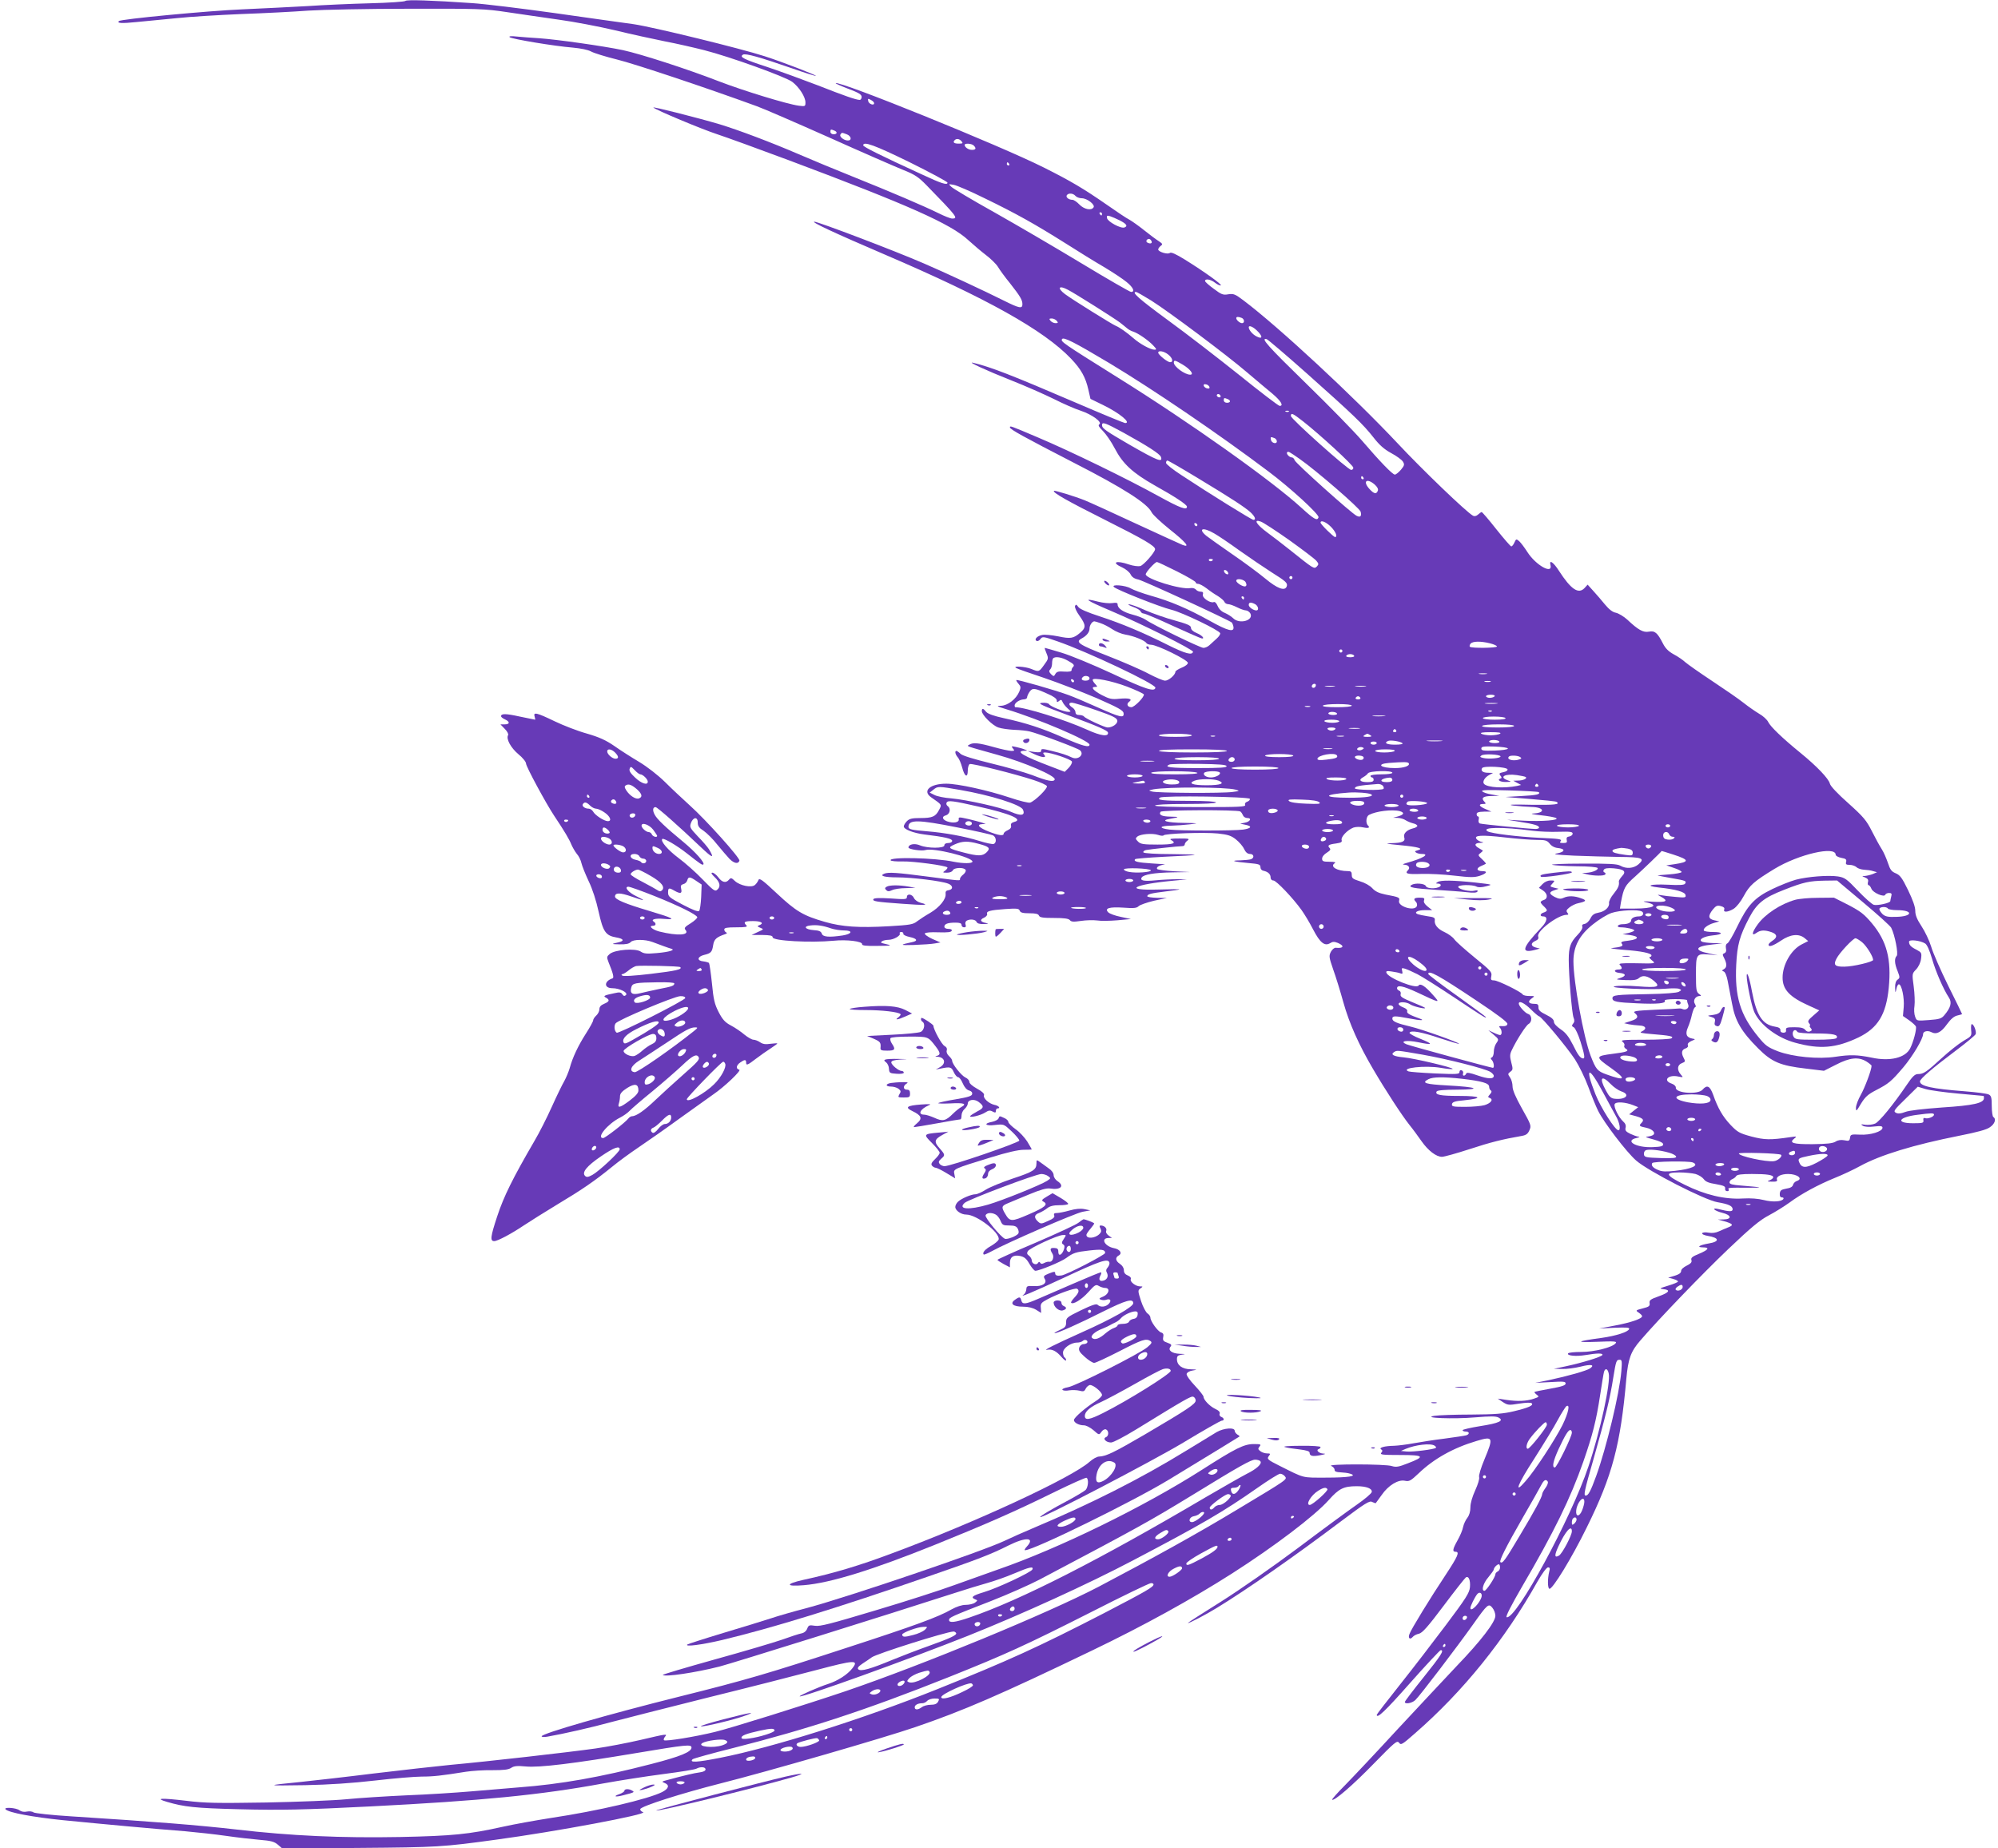 <?xml version="1.0" standalone="no"?>
<!DOCTYPE svg PUBLIC "-//W3C//DTD SVG 20010904//EN"
 "http://www.w3.org/TR/2001/REC-SVG-20010904/DTD/svg10.dtd">
<svg version="1.0" xmlns="http://www.w3.org/2000/svg"
 width="1280pt" height="1184pt" viewBox="0 0 1280 1184"
 preserveAspectRatio="xMidYMid meet">
<g transform="translate(0,1184) scale(0.1,-0.1)"
fill="#673ab7" stroke="none">
<path d="M2597 11834 c-5 -5 -106 -12 -225 -15 -119 -3 -300 -11 -402 -18
-102 -6 -291 -15 -420 -21 -214 -9 -776 -62 -788 -75 -15 -14 17 -16 115 -6
59 6 176 17 258 25 83 9 267 20 410 26 143 5 337 15 430 22 94 6 384 12 645
12 445 1 485 0 630 -22 85 -13 234 -34 330 -48 96 -13 258 -44 360 -68 102
-25 246 -56 320 -71 74 -14 187 -40 250 -56 166 -42 522 -171 565 -203 45 -34
85 -97 85 -132 0 -26 -2 -26 -43 -21 -75 10 -355 96 -511 156 -206 80 -501
175 -616 200 -124 26 -420 68 -535 76 -49 3 -115 8 -145 11 -36 4 -52 2 -45
-4 12 -12 290 -58 405 -67 53 -5 97 -14 117 -25 18 -10 92 -33 165 -51 111
-27 570 -180 898 -300 47 -17 256 -108 465 -201 209 -94 421 -186 470 -206 76
-30 99 -46 150 -98 197 -202 206 -214 165 -214 -11 0 -51 16 -89 35 -89 44
-304 136 -551 235 -107 43 -262 107 -345 143 -174 75 -383 154 -505 191 -142
42 -434 116 -424 107 17 -16 308 -138 409 -171 55 -18 262 -93 460 -167 766
-287 1036 -407 1148 -511 34 -31 86 -75 115 -97 29 -22 63 -55 75 -74 11 -19
46 -67 78 -106 65 -83 79 -106 79 -134 0 -30 -20 -26 -118 23 -124 62 -377
180 -512 238 -191 83 -679 268 -703 268 -24 -1 128 -72 450 -210 654 -280
1020 -485 1194 -667 65 -68 94 -120 112 -201 l13 -57 82 -40 c103 -50 182
-115 140 -115 -6 0 -147 58 -312 129 -417 179 -548 230 -661 257 -46 11 83
-49 240 -111 94 -37 218 -92 277 -121 59 -30 137 -64 172 -75 72 -24 139 -73
119 -87 -10 -6 -3 -17 23 -43 19 -19 54 -69 76 -112 51 -98 114 -156 255 -236
133 -74 206 -123 207 -136 2 -26 -44 -9 -180 66 -197 109 -568 290 -777 378
-179 76 -177 75 -177 63 0 -12 89 -61 411 -227 315 -161 470 -260 497 -317 7
-15 60 -64 117 -110 101 -80 133 -118 82 -99 -12 5 -149 67 -302 138 -154 72
-300 138 -325 148 -65 26 -193 65 -198 61 -10 -11 88 -66 333 -189 245 -123
315 -164 315 -185 -1 -20 -73 -102 -95 -108 -13 -3 -46 1 -72 10 -84 29 -117
14 -43 -19 22 -10 46 -30 53 -44 8 -17 24 -28 49 -33 34 -7 584 -261 600 -276
3 -4 8 -16 10 -27 6 -37 -35 -27 -153 39 -139 77 -250 125 -379 161 -52 15
-109 36 -126 46 -33 20 -127 28 -108 9 18 -18 295 -128 369 -146 72 -18 306
-131 312 -150 2 -6 -8 -22 -23 -35 -14 -13 -35 -32 -45 -41 -10 -10 -28 -18
-39 -18 -21 0 -325 148 -370 180 -14 10 -52 25 -84 33 -61 16 -96 40 -96 65 0
11 -8 13 -34 9 -19 -3 -60 1 -91 9 -104 27 -78 9 82 -59 197 -83 529 -249 526
-262 -5 -24 -49 -12 -160 43 -161 81 -295 137 -438 184 -77 25 -126 46 -136
59 -13 18 -17 19 -22 7 -3 -9 10 -37 29 -63 42 -59 42 -76 4 -108 -43 -37 -61
-40 -142 -23 -40 8 -85 12 -100 9 -33 -6 -54 -28 -38 -38 6 -4 18 1 25 11 13
18 18 18 112 -15 190 -66 628 -273 625 -296 -4 -29 -64 -10 -274 89 -125 58
-270 118 -327 135 -57 17 -105 31 -107 31 -3 0 2 -16 10 -34 14 -34 13 -37
-15 -75 -33 -46 -33 -46 -82 -26 -39 16 -124 21 -97 6 8 -5 90 -34 181 -64 91
-31 241 -89 335 -129 138 -61 170 -78 172 -96 5 -34 -21 -28 -164 36 -71 32
-156 68 -189 80 -81 30 -329 101 -334 96 -2 -2 4 -13 14 -24 15 -17 16 -24 5
-50 -20 -48 -74 -90 -118 -91 -32 0 -28 -3 38 -23 205 -62 530 -201 530 -226
0 -21 -46 -8 -165 44 -135 60 -241 95 -385 126 -64 14 -100 27 -112 40 -19 24
-28 25 -28 5 0 -25 69 -93 106 -105 19 -7 65 -13 102 -15 37 -1 81 -6 97 -10
57 -13 310 -108 324 -121 30 -27 -12 -65 -52 -46 -37 17 -60 25 -129 42 -59
15 -68 15 -68 2 0 -11 -9 -13 -42 -9 l-43 6 40 -19 c51 -24 83 -26 65 -5 -10
12 -9 15 6 15 36 0 166 -44 171 -58 3 -7 -6 -25 -20 -40 l-26 -26 -86 33
c-180 68 -234 100 -172 102 21 0 21 1 2 8 -11 5 -36 12 -55 16 -31 7 -33 6
-21 -9 12 -14 11 -16 -10 -16 -13 0 -65 11 -114 25 -97 27 -131 30 -155 15
-18 -11 -34 -5 180 -65 173 -48 375 -135 367 -158 -6 -18 -47 -10 -144 28 -49
18 -167 52 -263 75 -110 27 -183 49 -196 61 -11 11 -23 19 -27 19 -12 0 -7
-23 9 -41 9 -10 21 -39 28 -65 15 -59 36 -70 36 -20 0 21 6 39 13 42 15 5 289
-63 410 -103 43 -14 81 -31 84 -39 5 -14 -74 -93 -107 -105 -9 -4 -69 11 -134
33 -139 46 -329 88 -404 88 -104 0 -155 -46 -97 -87 72 -50 69 -46 51 -81 -22
-43 -43 -52 -120 -52 -53 0 -70 -4 -86 -20 -11 -11 -20 -26 -20 -34 0 -18 61
-42 130 -51 132 -16 180 -27 180 -41 0 -8 -10 -14 -25 -14 -16 0 -25 -6 -25
-15 0 -20 -107 -20 -156 0 -35 15 -74 7 -74 -14 0 -11 85 -24 109 -16 51 16
301 -46 301 -74 0 -13 -59 -13 -120 -1 -121 26 -419 32 -404 9 2 -5 37 -8 77
-7 67 2 274 -26 286 -38 3 -3 -3 -12 -13 -20 -19 -13 -18 -14 11 -14 18 0 33
6 37 15 7 18 71 21 82 3 4 -6 -2 -19 -14 -29 -12 -9 -22 -22 -22 -28 0 -14 14
-15 -208 14 -198 26 -249 29 -276 19 -36 -14 0 -24 83 -24 93 0 281 -23 325
-40 32 -12 34 -37 4 -42 -17 -2 -22 -9 -20 -24 4 -33 -39 -86 -98 -121 -30
-17 -68 -42 -84 -54 -26 -21 -45 -24 -180 -32 -195 -11 -301 -4 -412 28 -139
40 -184 67 -307 182 -93 87 -112 101 -118 86 -4 -10 -14 -25 -23 -32 -22 -19
-95 -4 -127 25 -23 22 -27 23 -39 9 -19 -23 -44 -18 -68 15 -13 17 -30 30 -38
30 -11 0 -6 -9 15 -29 34 -32 40 -61 15 -81 -13 -12 -26 -2 -92 66 -42 44
-112 106 -155 138 -67 50 -118 109 -104 122 8 8 94 -42 157 -92 90 -71 100
-77 106 -71 11 10 -51 80 -126 142 -120 99 -171 148 -186 177 -15 28 -12 48 6
48 11 0 155 -128 283 -250 82 -78 97 -84 59 -20 -9 14 -40 51 -71 82 -50 53
-54 60 -45 85 14 40 44 43 44 5 0 -23 8 -35 38 -54 20 -14 60 -53 87 -88 28
-34 63 -75 79 -92 29 -29 56 -34 63 -11 6 16 -216 263 -318 354 -45 41 -117
108 -159 150 -46 45 -113 97 -166 129 -49 29 -121 75 -159 102 -54 37 -96 56
-175 79 -58 16 -151 52 -207 79 -114 55 -138 61 -128 30 3 -11 5 -20 3 -20 -2
0 -46 9 -98 20 -90 20 -120 20 -120 2 0 -5 11 -14 25 -20 33 -15 32 -32 -2
-32 l-27 0 28 -29 c16 -16 25 -34 21 -40 -14 -23 17 -81 66 -122 27 -22 49
-49 49 -60 0 -19 128 -256 180 -334 67 -100 98 -153 110 -184 8 -18 23 -45 35
-60 13 -14 26 -41 30 -60 4 -18 25 -70 46 -115 24 -49 49 -126 64 -196 29
-130 45 -153 114 -165 47 -8 53 -22 14 -31 -50 -11 -49 -12 8 -13 39 -1 60 4
69 14 16 19 92 19 140 1 50 -19 102 -38 120 -43 30 -8 -12 -21 -92 -28 -65 -6
-83 -4 -104 10 -34 22 -163 12 -197 -15 -20 -17 -21 -21 -9 -52 30 -73 37
-101 26 -105 -55 -18 -56 -63 -1 -63 46 0 103 -28 87 -44 -9 -8 -15 -7 -23 5
-8 13 -18 15 -51 7 -68 -14 -74 -18 -53 -29 25 -14 21 -25 -13 -39 -21 -9 -30
-19 -30 -35 0 -12 -9 -30 -20 -40 -11 -10 -20 -24 -20 -31 0 -7 -21 -45 -46
-84 -50 -78 -86 -154 -104 -221 -7 -24 -23 -62 -35 -84 -13 -22 -49 -96 -80
-165 -31 -69 -81 -168 -112 -220 -138 -237 -196 -354 -238 -482 -43 -130 -46
-158 -19 -158 22 0 110 47 189 100 39 26 135 86 214 134 159 95 239 150 351
241 41 34 118 90 170 125 52 35 174 120 270 190 96 69 191 137 210 150 72 49
183 155 166 158 -23 5 -20 28 6 46 28 20 38 20 38 1 0 -22 8 -19 64 24 28 21
70 51 94 66 23 15 42 29 42 31 0 2 -20 1 -44 -2 -32 -5 -50 -2 -67 10 -13 9
-32 16 -42 16 -10 0 -36 15 -57 32 -21 18 -60 45 -87 59 -38 20 -54 38 -79 86
-26 51 -33 79 -43 184 -7 68 -16 127 -19 131 -4 3 -20 8 -37 10 -42 4 -38 30
5 41 45 11 52 18 59 64 6 37 21 50 76 69 12 4 15 8 8 11 -7 3 -13 11 -13 19 0
11 17 14 77 14 60 0 74 3 65 12 -22 22 -13 28 43 28 53 0 73 -14 38 -27 -13
-5 -12 -8 8 -16 23 -9 23 -10 -16 -27 l-40 -19 68 0 c51 -1 67 -4 67 -15 0
-23 242 -36 390 -22 85 9 186 -4 183 -22 -2 -9 24 -12 95 -11 98 1 102 2 48
14 -23 5 -27 8 -15 16 7 5 27 9 42 9 32 0 80 28 71 41 -3 5 2 9 10 9 9 0 15
-5 13 -12 -1 -6 17 -15 41 -20 48 -10 55 -25 15 -33 -82 -17 -80 -21 12 -18
55 2 116 6 135 10 l35 6 -53 23 c-30 14 -50 29 -47 35 4 6 39 9 87 7 58 -2 82
1 85 10 3 7 -5 12 -21 12 -16 0 -26 6 -26 14 0 18 22 26 71 26 28 0 39 -4 39
-15 0 -8 7 -15 16 -15 11 0 14 5 10 17 -4 9 -1 20 6 25 21 13 58 9 64 -7 4
-10 19 -15 48 -14 27 1 32 3 16 6 -39 7 -46 21 -17 34 14 6 23 17 21 24 -7 18
17 25 116 32 75 5 88 4 93 -11 5 -12 20 -16 62 -16 40 0 57 -4 61 -15 5 -12
25 -15 96 -15 66 0 94 -4 102 -14 9 -11 23 -12 71 -5 33 5 79 6 103 3 23 -4
82 -3 130 1 l87 8 -65 14 c-35 7 -71 20 -80 29 -26 26 6 36 97 30 66 -5 85 -3
97 9 9 9 53 24 98 35 l83 18 -62 1 c-35 1 -63 5 -63 10 0 13 21 19 119 31 46
5 86 11 87 13 2 2 -59 1 -136 -1 -230 -7 -160 33 100 57 l85 8 -65 1 c-36 0
-98 -3 -138 -7 -74 -7 -100 -2 -88 18 12 19 80 31 196 33 l115 2 -102 5 c-56
3 -105 10 -109 14 -11 11 15 26 46 29 14 1 -21 4 -77 7 -96 6 -125 13 -110 28
4 3 87 10 185 15 245 11 256 15 50 17 -102 0 -179 5 -183 11 -3 5 4 12 17 15
25 5 207 25 233 25 8 0 15 5 15 11 0 7 8 18 18 25 15 12 7 13 -53 13 -52 0
-66 -2 -52 -10 37 -21 14 -29 -88 -29 -90 0 -108 3 -124 19 -17 17 -18 21 -5
32 20 17 97 23 133 11 17 -6 33 -7 35 -3 8 12 262 21 349 12 64 -7 85 -14 115
-38 20 -16 44 -43 52 -61 10 -21 22 -32 38 -32 25 0 30 -25 6 -34 -9 -3 -39
-6 -67 -7 -69 -1 -48 -8 49 -17 70 -6 79 -9 79 -27 0 -12 8 -21 20 -23 28 -6
45 -21 45 -43 0 -11 7 -19 18 -19 18 0 125 -112 180 -189 18 -25 52 -81 74
-124 45 -87 75 -110 110 -88 16 10 26 10 49 1 44 -19 37 -36 -13 -31 -10 1
-23 -10 -32 -26 -13 -26 -12 -35 15 -113 17 -47 46 -141 65 -210 38 -136 100
-274 190 -427 80 -137 186 -299 233 -358 22 -27 57 -75 78 -105 43 -61 94
-100 131 -100 14 0 93 22 176 49 134 44 214 64 336 85 27 5 38 13 48 36 13 29
11 35 -47 138 -42 75 -61 120 -61 143 0 19 -7 45 -16 57 -15 22 -15 24 2 37
17 12 17 18 6 59 -10 39 -10 52 3 79 30 64 91 159 108 168 24 14 22 56 -3 64
-20 6 -60 51 -60 66 0 22 35 5 77 -36 25 -25 49 -45 53 -45 14 0 180 -200 230
-276 25 -39 64 -118 85 -175 21 -57 49 -126 63 -154 37 -75 182 -265 244 -319
76 -67 440 -254 522 -267 70 -12 96 -24 96 -45 0 -17 -22 -16 -94 2 -19 4 -27
3 -23 -3 4 -6 27 -16 52 -22 57 -14 62 -41 8 -42 l-38 -1 42 -11 c55 -16 61
-24 27 -38 -16 -6 -43 -18 -61 -26 -21 -10 -44 -13 -67 -9 -20 4 -37 2 -41 -3
-3 -6 11 -13 33 -17 77 -12 82 -37 9 -49 -58 -10 -82 -24 -39 -25 47 0 39 -15
-23 -41 -44 -18 -54 -26 -49 -41 4 -13 -4 -22 -30 -35 -21 -10 -36 -24 -36
-34 0 -13 -13 -22 -42 -31 l-41 -12 31 -8 c18 -5 32 -12 32 -17 0 -4 -28 -16
-62 -26 -58 -18 -61 -19 -30 -23 47 -5 35 -22 -33 -46 -51 -18 -60 -25 -57
-43 3 -19 -4 -24 -44 -34 -46 -12 -47 -13 -26 -27 12 -8 22 -18 22 -23 0 -16
-73 -41 -175 -60 l-100 -19 98 5 c75 3 98 2 94 -8 -6 -19 -84 -44 -177 -57
-163 -22 -173 -30 -31 -25 118 5 132 3 121 -10 -22 -26 -136 -55 -220 -55 -44
0 -81 -4 -84 -9 -10 -15 50 -21 111 -11 75 13 116 13 108 0 -8 -12 -124 -48
-230 -71 l-80 -17 53 -1 c29 -1 82 6 118 15 67 17 93 12 61 -11 -21 -15 -140
-49 -267 -76 l-85 -17 98 5 c83 5 97 4 97 -9 0 -12 -24 -20 -97 -33 -54 -10
-100 -19 -102 -21 -3 -2 4 -10 14 -18 17 -12 16 -14 -20 -26 -47 -15 -101 -18
-175 -7 l-55 8 33 -22 c31 -20 37 -21 104 -10 45 7 75 8 81 2 13 -13 -19 -28
-115 -51 -67 -16 -120 -20 -273 -21 -104 0 -210 -4 -235 -8 -88 -14 124 -22
261 -10 97 8 132 8 149 -1 38 -20 5 -36 -117 -55 -62 -10 -113 -22 -113 -26 0
-5 9 -9 20 -9 25 0 26 -17 3 -24 -10 -3 -72 -12 -138 -21 -66 -8 -155 -22
-199 -30 -43 -8 -99 -15 -125 -16 -61 -1 -100 -12 -83 -23 10 -6 10 -11 1 -22
-10 -12 8 -14 121 -14 154 0 163 -10 50 -53 -60 -24 -77 -26 -103 -18 -38 14
-422 14 -389 1 12 -5 22 -16 22 -25 0 -11 11 -15 38 -16 20 -1 48 -4 62 -9 50
-15 -11 -25 -157 -25 -155 0 -132 -6 -296 76 -78 39 -83 44 -67 64 10 13 8 15
-12 15 -13 0 -33 6 -43 14 -16 12 -17 16 -6 30 12 14 8 16 -37 16 -62 0 -115
-26 -332 -165 -375 -239 -918 -504 -1305 -638 -71 -25 -199 -71 -283 -101 -84
-31 -310 -104 -502 -161 -290 -87 -356 -104 -389 -99 -37 6 -41 4 -50 -19 -6
-15 -20 -27 -38 -30 -15 -3 -71 -21 -123 -40 -52 -18 -247 -76 -432 -127 -186
-52 -335 -96 -332 -99 14 -14 206 14 364 54 81 21 1086 335 1500 469 74 24
171 54 215 66 43 12 121 39 172 61 97 41 126 48 117 26 -7 -18 -224 -120 -312
-146 -73 -22 -86 -33 -54 -46 16 -6 16 -7 -2 -21 -11 -8 -38 -14 -59 -14 -25
0 -58 -11 -91 -29 -85 -49 -232 -103 -681 -249 -492 -161 -642 -205 -1060
-309 -461 -115 -885 -237 -885 -255 0 -5 17 -6 38 -2 98 17 280 58 411 94 80
21 355 91 611 155 256 63 570 143 698 177 249 66 276 67 232 11 -30 -39 -92
-79 -153 -99 -63 -20 -189 -76 -184 -80 11 -11 691 234 1076 387 348 139 773
333 1056 482 444 233 580 312 800 466 71 50 137 91 146 91 9 0 23 -7 30 -16
17 -21 24 -16 -309 -216 -257 -155 -529 -305 -882 -491 -327 -171 -1125 -500
-1620 -669 -260 -88 -743 -239 -840 -262 -126 -31 -318 -62 -326 -53 -4 3 -1
13 6 22 17 20 14 20 -156 -20 -82 -19 -212 -44 -289 -55 -170 -24 -697 -84
-930 -105 -93 -9 -314 -34 -490 -55 -176 -22 -390 -46 -475 -55 -224 -22 -221
-24 35 -20 155 3 302 13 450 30 121 14 255 25 297 25 74 0 127 6 283 31 39 6
114 11 168 10 73 0 104 3 122 15 18 12 38 14 92 9 86 -9 312 19 711 86 317 53
352 57 352 35 0 -28 -70 -57 -256 -105 -328 -85 -583 -130 -849 -150 -77 -6
-217 -18 -310 -26 -94 -8 -278 -20 -410 -25 -132 -6 -305 -17 -385 -25 -80 -8
-311 -17 -515 -21 -316 -5 -391 -4 -512 11 -161 19 -205 17 -123 -7 109 -32
179 -40 455 -47 276 -7 419 -4 850 18 708 36 1088 73 1489 147 104 19 277 46
385 60 108 14 204 29 213 35 26 14 58 11 58 -5 0 -9 -14 -16 -37 -19 -35 -4
-108 -22 -208 -49 -36 -9 -38 -11 -17 -19 33 -13 27 -36 -16 -58 -89 -45 -411
-121 -712 -166 -96 -15 -235 -40 -307 -56 -220 -49 -326 -59 -658 -66 -378 -7
-697 7 -1050 48 -246 28 -521 50 -1054 84 -130 8 -240 20 -247 26 -7 6 -26 8
-41 5 -18 -4 -36 -1 -48 8 -22 17 -105 22 -89 6 21 -21 171 -49 365 -69 253
-25 599 -57 784 -71 77 -7 196 -20 265 -30 69 -10 165 -21 213 -25 73 -6 93
-11 117 -31 l29 -25 493 4 c500 4 534 6 877 53 379 51 977 163 941 176 -12 4
-20 13 -18 20 7 19 265 101 513 164 294 74 1049 292 1249 361 310 106 543 207
1131 490 329 158 636 327 898 494 272 174 528 368 620 471 65 73 95 88 179 88
62 0 100 -15 96 -37 -2 -10 -46 -47 -98 -83 -52 -36 -221 -160 -375 -276 -158
-118 -373 -268 -492 -343 -117 -73 -213 -135 -213 -137 0 -7 115 53 188 98
188 115 490 325 790 551 160 120 186 136 203 126 12 -6 22 -9 23 -7 1 2 18 25
37 51 43 63 107 101 149 92 28 -6 37 -1 89 48 97 93 222 163 371 207 106 32
109 24 50 -118 -23 -55 -38 -104 -34 -114 3 -11 -8 -47 -25 -84 -19 -42 -31
-82 -31 -109 0 -27 -7 -51 -20 -68 -11 -14 -23 -40 -27 -59 -3 -18 -19 -56
-35 -84 -32 -57 -35 -74 -13 -74 27 0 16 -27 -63 -147 -99 -149 -221 -348
-232 -379 -11 -27 2 -40 20 -20 6 8 24 18 40 21 22 5 57 44 159 180 72 96 136
177 142 181 18 11 30 -18 26 -64 -4 -36 -26 -71 -153 -240 -81 -108 -214 -281
-296 -384 -81 -102 -148 -189 -148 -192 0 -28 54 23 214 204 102 115 191 210
196 210 24 0 2 -34 -110 -174 -66 -82 -120 -153 -120 -158 0 -16 46 -8 67 12
26 23 271 345 371 486 92 130 99 135 123 105 11 -13 19 -36 19 -51 0 -40 -93
-161 -247 -321 -70 -74 -240 -256 -378 -404 -137 -149 -289 -310 -337 -359
-49 -49 -86 -91 -84 -94 12 -11 131 91 268 232 135 138 148 149 161 133 12
-17 19 -13 102 60 309 269 575 599 784 971 31 54 59 92 68 92 12 0 14 -6 8
-27 -11 -44 -11 -106 1 -110 19 -6 144 198 239 392 165 333 217 532 254 954
12 128 28 174 91 246 116 135 395 425 562 584 147 140 203 186 260 216 40 21
99 58 131 81 77 57 182 114 292 159 50 20 122 54 160 75 131 72 345 137 637
195 116 23 176 39 197 55 31 21 41 53 21 65 -5 3 -10 35 -10 70 0 53 -3 66
-19 74 -10 6 -81 15 -157 21 -209 16 -284 33 -284 63 0 16 80 85 228 196 68
51 126 99 129 107 6 17 -12 64 -25 64 -4 0 -6 -17 -4 -39 4 -37 2 -39 -50 -69
-29 -17 -92 -67 -140 -111 -96 -88 -115 -101 -151 -101 -19 0 -35 -15 -70 -67
-89 -131 -177 -238 -204 -250 -16 -7 -44 -10 -63 -8 -29 5 -32 4 -16 -6 12 -7
39 -9 72 -5 43 5 54 3 54 -8 0 -24 -78 -48 -145 -44 -56 3 -60 1 -63 -20 -3
-20 -7 -22 -37 -16 -21 4 -41 1 -56 -9 -18 -11 -57 -15 -146 -16 -127 -1 -155
8 -117 37 17 13 15 14 -26 8 -130 -19 -165 -18 -250 4 -77 21 -89 28 -133 74
-51 54 -82 108 -112 194 -21 57 -39 65 -68 32 -28 -33 -174 -23 -171 13 1 9
-10 20 -27 26 -59 20 -21 60 44 45 31 -6 32 -6 15 13 -26 29 -23 62 7 73 23 9
23 11 10 36 -16 31 -11 51 15 59 11 4 17 12 13 20 -3 10 5 19 23 27 27 11 27
12 7 15 -39 7 -48 29 -30 71 9 20 21 57 26 82 6 24 14 46 20 48 7 2 6 10 -1
22 -14 21 4 50 30 50 13 0 12 3 -4 14 -17 13 -19 27 -19 126 0 129 2 132 85
126 l55 -5 -59 12 c-97 20 -86 46 24 57 l65 7 -60 2 c-33 1 -66 5 -73 10 -22
13 13 33 69 39 68 6 72 22 5 22 -30 0 -57 4 -60 9 -8 13 25 38 64 49 l35 10
-32 7 c-40 9 -42 28 -10 69 20 24 28 28 51 22 19 -5 26 -12 22 -21 -8 -21 23
-19 61 4 18 12 44 44 64 81 37 69 65 94 198 175 154 93 391 148 391 90 0 -7
16 -16 36 -20 29 -5 35 -10 31 -26 -4 -15 0 -19 23 -19 16 0 35 -7 44 -15 8
-8 30 -15 48 -16 18 -1 44 -4 58 -9 l25 -7 -28 -12 c-16 -6 -38 -11 -50 -12
-21 0 -21 0 2 -10 17 -7 22 -15 18 -29 -3 -11 -1 -20 4 -20 5 0 13 -10 18 -23
10 -26 83 -57 89 -38 2 6 13 11 24 11 16 0 19 -5 14 -22 -3 -13 -6 -26 -6 -30
0 -12 -81 -30 -105 -24 -12 3 -58 44 -102 90 -73 77 -85 85 -129 92 -61 9
-193 -1 -269 -21 -33 -9 -101 -36 -151 -60 -114 -55 -158 -102 -225 -241 -27
-56 -55 -104 -63 -107 -8 -3 -12 -15 -9 -31 4 -17 0 -28 -10 -32 -13 -5 -13
-9 -1 -32 18 -36 18 -59 -2 -70 -14 -8 -14 -10 -1 -15 9 -3 19 -28 25 -59 6
-29 18 -95 28 -146 20 -112 60 -180 168 -288 87 -87 141 -110 306 -129 l115
-14 77 39 c89 46 144 52 196 20 17 -11 32 -23 32 -27 0 -26 -43 -140 -69 -186
-17 -30 -31 -67 -31 -83 0 -26 3 -23 32 26 27 44 45 60 95 86 83 43 99 56 178
149 60 72 125 181 125 211 0 18 29 25 52 13 33 -18 64 -2 101 50 25 34 45 51
66 56 17 4 31 8 31 9 0 2 -40 84 -89 182 -48 98 -98 211 -109 250 -12 39 -40
98 -62 131 -29 44 -40 71 -40 99 0 25 -16 70 -46 132 -38 78 -51 96 -79 108
-27 11 -36 23 -50 66 -10 29 -27 69 -40 89 -13 20 -41 71 -63 115 -35 69 -53
91 -151 179 -68 60 -114 109 -118 125 -7 32 -85 113 -188 197 -118 96 -193
169 -207 198 -7 15 -33 39 -58 53 -25 15 -70 46 -100 70 -30 24 -120 86 -200
139 -80 53 -157 107 -173 121 -15 14 -48 37 -75 51 -34 19 -53 38 -69 70 -35
68 -51 82 -89 75 -37 -7 -69 11 -139 77 -22 20 -55 40 -73 44 -22 4 -44 22
-70 53 -20 25 -54 64 -74 86 l-37 41 -20 -22 c-39 -41 -87 -8 -164 111 -35 55
-64 74 -54 37 16 -63 -94 -2 -148 83 -18 28 -41 59 -52 69 -19 16 -20 16 -31
-8 -6 -14 -15 -25 -20 -25 -5 0 -48 50 -96 110 -48 61 -90 110 -94 110 -3 0
-13 -7 -23 -16 -11 -10 -23 -13 -33 -7 -42 23 -326 296 -484 465 -280 298
-759 743 -986 914 -53 40 -63 44 -97 39 -33 -6 -44 -2 -93 35 -31 22 -56 45
-56 50 0 17 36 11 64 -11 14 -11 31 -19 37 -17 11 4 -106 88 -230 165 -58 36
-88 49 -96 43 -14 -12 -75 7 -75 22 0 6 7 16 16 23 14 10 13 13 -12 30 -16 10
-58 41 -94 70 -36 29 -79 59 -95 68 -17 8 -82 52 -145 96 -147 102 -231 152
-405 239 -281 141 -1312 558 -1331 539 -2 -2 34 -18 81 -36 66 -25 85 -36 85
-52 0 -10 -6 -19 -12 -19 -23 0 -100 27 -268 93 -91 35 -236 88 -322 117 -156
51 -183 65 -158 80 16 10 110 -17 309 -86 85 -30 156 -52 158 -50 5 4 -216 90
-329 126 -154 50 -715 187 -838 205 -63 8 -290 41 -505 71 -214 30 -453 59
-530 64 -260 18 -420 23 -428 14z m3003 -655 c0 -18 -35 -5 -38 14 -3 16 -1
17 17 7 12 -6 21 -15 21 -21z m-256 -175 c23 -9 20 -24 -4 -24 -11 0 -20 7
-20 15 0 17 2 18 24 9z m80 -24 c30 -11 35 -40 8 -40 -26 0 -56 25 -48 38 9
14 8 14 40 2z m736 -45 c11 -13 8 -15 -19 -15 -30 0 -39 9 -24 23 11 11 30 8
43 -8z m-333 -134 c133 -66 243 -125 243 -131 0 -18 -39 -6 -169 55 -262 120
-371 175 -371 184 0 28 72 2 297 -108z m411 107 c18 -18 14 -28 -11 -28 -23 0
-47 17 -47 32 0 12 45 9 58 -4z m227 -118 c3 -5 1 -10 -4 -10 -6 0 -11 5 -11
10 0 6 2 10 4 10 3 0 8 -4 11 -10z m-155 -221 c202 -98 321 -165 512 -285 80
-51 193 -121 250 -154 57 -34 122 -77 146 -97 42 -34 55 -63 28 -63 -7 0 -150
82 -317 183 -167 101 -419 248 -559 327 -140 78 -264 152 -275 163 -20 19 -20
19 15 13 19 -3 109 -42 200 -87z m580 16 c7 -8 25 -15 41 -15 33 0 86 -41 75
-58 -14 -23 -61 -13 -91 18 -16 17 -36 30 -44 30 -24 0 -44 16 -37 29 10 16
41 14 56 -4z m170 -115 c0 -5 -2 -10 -4 -10 -3 0 -8 5 -11 10 -3 6 -1 10 4 10
6 0 11 -4 11 -10z m112 -41 c45 -23 55 -37 32 -46 -23 -9 -108 37 -112 60 -3
16 0 18 20 12 12 -4 40 -16 60 -26z m203 -130 c10 -15 -1 -23 -20 -15 -9 3
-13 10 -10 16 8 13 22 13 30 -1z m-534 -315 c42 -21 297 -182 334 -210 17 -13
37 -30 47 -38 9 -8 27 -17 40 -21 30 -10 97 -56 127 -89 21 -22 22 -26 7 -26
-25 0 -92 36 -134 73 -45 39 -91 71 -114 80 -21 8 -283 171 -325 203 -53 40
-40 59 18 28z m534 -69 c114 -72 482 -347 615 -461 58 -49 131 -111 163 -137
54 -46 72 -77 45 -77 -7 0 -124 89 -259 198 -135 108 -341 267 -458 352 -184
135 -235 180 -203 180 5 0 48 -25 97 -55z m579 -111 c19 -7 21 -34 3 -34 -14
0 -37 20 -37 32 0 10 13 10 34 2z m-1184 -19 c10 -12 9 -15 -8 -15 -11 0 -25
7 -32 15 -10 12 -9 15 8 15 11 0 25 -7 32 -15z m1282 -62 c39 -37 38 -59 -2
-38 -26 13 -50 42 -50 59 0 14 26 4 52 -21z m-945 -209 c283 -170 702 -455
1018 -693 144 -108 328 -277 322 -295 -8 -24 -29 -12 -107 59 -188 173 -713
546 -1178 836 -358 224 -368 231 -358 247 9 15 77 -19 303 -154z m1265 -66
c301 -268 360 -325 427 -410 39 -50 69 -76 113 -100 34 -18 68 -43 75 -54 12
-19 11 -25 -12 -53 -15 -17 -32 -31 -39 -31 -15 0 -95 83 -211 218 -49 57
-209 221 -357 365 -244 238 -295 294 -254 285 8 -2 124 -101 258 -220z m-888
121 c28 -22 35 -49 12 -49 -17 0 -76 48 -76 61 0 16 37 10 64 -12z m92 -64
c49 -29 76 -65 49 -65 -35 0 -105 52 -105 77 0 18 7 17 56 -12z m172 -143 c3
-9 -2 -13 -14 -10 -9 1 -19 9 -22 16 -3 9 2 13 14 10 9 -1 19 -9 22 -16z m72
-62 c0 -5 -7 -7 -15 -4 -8 4 -12 10 -9 15 6 11 24 2 24 -11z m44 -16 c23 -9
20 -24 -4 -24 -11 0 -20 7 -20 15 0 17 2 18 24 9z m393 -80 c-3 -3 -12 -4 -19
-1 -8 3 -5 6 6 6 11 1 17 -2 13 -5z m91 -63 c105 -82 322 -281 322 -297 0 -8
-6 -14 -14 -14 -20 0 -386 327 -386 345 0 23 10 19 78 -34z m-1146 -75 c152
-84 227 -133 235 -152 15 -40 -21 -26 -202 78 -153 89 -175 104 -175 125 0 23
21 15 142 -51z m962 -32 c9 -3 16 -13 16 -21 0 -20 -34 -12 -38 10 -4 19 -1
20 22 11z m161 -133 c104 -72 386 -316 392 -339 7 -29 -2 -38 -26 -26 -32 15
-391 337 -397 356 -3 10 -11 18 -18 18 -17 0 -38 25 -30 33 8 7 11 5 79 -42z
m-657 -120 c224 -135 309 -191 345 -224 28 -27 35 -47 17 -47 -11 0 -285 170
-462 287 -54 35 -98 70 -98 78 0 8 4 15 9 15 5 0 90 -49 189 -109z m1067 -1
c3 -5 1 -10 -4 -10 -6 0 -11 5 -11 10 0 6 2 10 4 10 3 0 8 -4 11 -10z m71 -43
c18 -16 25 -30 21 -40 -9 -24 -24 -21 -52 9 -47 50 -21 75 31 31z m-546 -357
c85 -61 163 -120 173 -132 16 -19 16 -23 3 -37 -18 -17 -19 -16 -173 107 -43
34 -107 84 -143 110 -71 52 -93 89 -43 71 15 -5 98 -59 183 -119z m266 86 c31
-31 45 -66 27 -66 -10 0 -93 82 -93 92 0 19 35 5 66 -26z m-855 11 c-1 -12
-15 -9 -19 4 -3 6 1 10 8 8 6 -3 11 -8 11 -12z m108 -54 c25 -14 99 -64 164
-111 65 -46 158 -109 205 -139 91 -57 103 -68 95 -90 -12 -31 -60 -13 -136 50
-42 35 -138 106 -214 158 -75 52 -150 105 -165 117 -56 47 -21 57 51 15z m-9
-167 c0 -11 -19 -15 -25 -6 -3 5 1 10 9 10 9 0 16 -2 16 -4z m-230 -76 c66
-33 120 -65 120 -70 0 -6 7 -10 16 -10 9 0 33 -13 53 -28 20 -16 52 -38 73
-50 20 -13 39 -29 42 -37 3 -8 14 -15 24 -15 10 0 35 -9 57 -20 22 -11 47 -20
57 -20 9 0 22 -9 28 -19 24 -45 -69 -72 -110 -31 -11 11 -35 26 -53 34 -21 8
-38 25 -46 44 -8 19 -18 29 -26 25 -23 -8 -76 29 -69 49 4 13 0 18 -14 18 -11
0 -25 6 -31 14 -6 7 -21 11 -34 9 -60 -12 -287 59 -287 88 0 14 59 79 72 79 5
0 62 -27 128 -60z m328 -9 c3 -8 -1 -12 -9 -9 -7 2 -15 10 -17 17 -3 8 1 12 9
9 7 -2 15 -10 17 -17z m412 -31 c0 -5 -4 -10 -10 -10 -5 0 -10 5 -10 10 0 6 5
10 10 10 6 0 10 -4 10 -10z m-300 -29 c7 -14 7 -22 0 -26 -12 -8 -60 21 -60
35 0 18 49 10 60 -9z m-10 -101 c0 -5 -2 -10 -4 -10 -3 0 -8 5 -11 10 -3 6 -1
10 4 10 6 0 11 -4 11 -10z m71 -40 c20 -11 26 -40 8 -40 -20 0 -49 21 -49 35
0 18 14 19 41 5z m-990 -122 c19 -6 52 -23 74 -38 22 -15 60 -31 85 -35 51 -8
124 -37 134 -54 4 -6 18 -11 30 -11 38 0 236 -97 236 -116 0 -9 -17 -22 -40
-31 -22 -9 -40 -21 -40 -26 0 -20 -43 -57 -66 -57 -12 0 -59 20 -105 44 -46
25 -166 77 -266 116 -182 71 -206 87 -164 110 32 17 51 40 51 64 0 21 17 46
31 46 3 0 21 -5 40 -12z m2495 -129 c24 -6 44 -15 44 -20 0 -10 -163 -12 -173
-2 -4 3 -2 12 4 20 14 16 65 17 125 2z m-946 -49 c0 -5 -4 -10 -10 -10 -5 0
-10 5 -10 10 0 6 5 10 10 10 6 0 10 -4 10 -10z m75 -30 c4 -6 -7 -10 -25 -10
-18 0 -29 4 -25 10 3 6 15 10 25 10 10 0 22 -4 25 -10z m-1834 -32 c40 -22 45
-29 32 -42 -5 -4 -8 -13 -8 -19 0 -8 -16 -11 -47 -9 -36 3 -48 0 -57 -15 -9
-17 -11 -17 -28 -1 -13 14 -14 21 -5 30 7 7 12 24 12 38 0 15 3 30 7 33 13 14
56 7 94 -15z m2682 -85 c-13 -2 -33 -2 -45 0 -13 2 -3 4 22 4 25 0 35 -2 23
-4z m-2543 -28 c0 -9 -9 -15 -25 -15 -24 0 -32 10 -18 23 12 13 43 7 43 -8z
m-99 -18 c-1 -12 -15 -9 -19 4 -3 6 1 10 8 8 6 -3 11 -8 11 -12z m339 -35 c57
-22 106 -45 108 -50 5 -15 -60 -82 -80 -82 -25 0 -34 21 -14 35 24 18 0 25
-66 19 -45 -5 -61 -1 -108 23 -55 29 -76 53 -44 53 16 0 16 1 1 18 -10 10 -17
22 -17 27 0 18 122 -6 220 -43z m2328 31 c-10 -2 -26 -2 -35 0 -10 3 -2 5 17
5 19 0 27 -2 18 -5z m-1118 -21 c0 -13 -12 -22 -22 -16 -10 6 -1 24 13 24 5 0
9 -4 9 -8z m118 -9 c-16 -2 -40 -2 -55 0 -16 2 -3 4 27 4 30 0 43 -2 28 -4z
m200 0 c-15 -2 -42 -2 -60 0 -18 2 -6 4 27 4 33 0 48 -2 33 -4z m-2035 -48
c36 -15 57 -31 57 -41 0 -13 3 -14 15 -4 12 10 16 9 22 -6 4 -10 18 -28 32
-41 24 -21 24 -22 6 -23 -28 0 -115 34 -124 49 -5 7 -23 11 -46 9 -32 -3 -5
-15 191 -88 168 -62 230 -90 232 -102 6 -29 -47 -22 -134 18 -139 63 -397 144
-460 144 -2 0 -4 5 -4 11 0 17 32 38 58 39 12 0 22 6 22 13 0 7 7 23 16 36 19
26 31 25 117 -14z m2862 -15 c-3 -5 -17 -10 -31 -10 -13 0 -24 5 -24 10 0 6
14 10 31 10 17 0 28 -4 24 -10z m-860 -10 c3 -5 -3 -10 -15 -10 -12 0 -18 5
-15 10 3 6 10 10 15 10 5 0 12 -4 15 -10z m-1695 -78 c110 -38 136 -51 138
-68 3 -20 -31 -44 -62 -44 -19 0 -143 58 -151 70 -3 5 -17 10 -31 10 -16 0
-24 6 -24 18 0 9 -9 23 -20 30 -25 15 -26 32 -2 31 9 0 78 -21 152 -47z m2567
41 c-20 -2 -52 -2 -70 0 -17 2 0 4 38 4 39 0 53 -2 32 -4z m-927 -13 c0 -6
-39 -10 -96 -10 -61 0 -93 4 -89 10 3 6 46 10 96 10 53 0 89 -4 89 -10z m-267
-7 c-7 -2 -21 -2 -30 0 -10 3 -4 5 12 5 17 0 24 -2 18 -5z m1164 -29 c-3 -3
-12 -4 -19 -1 -8 3 -5 6 6 6 11 1 17 -2 13 -5z m-992 -14 c4 -6 -7 -10 -24
-10 -17 0 -31 5 -31 10 0 6 11 10 24 10 14 0 28 -4 31 -10z m302 -17 c-20 -2
-52 -2 -70 0 -17 2 0 4 38 4 39 0 53 -2 32 -4z m778 -13 c4 -6 -22 -10 -69
-10 -44 0 -76 4 -76 10 0 6 30 10 69 10 39 0 73 -4 76 -10z m-1065 -20 c0 -5
-20 -10 -44 -10 -25 0 -48 5 -51 10 -4 6 13 10 44 10 28 0 51 -4 51 -10z
m1120 -30 c0 -6 -42 -10 -106 -10 -67 0 -103 4 -99 10 3 6 50 10 106 10 59 0
99 -4 99 -10z m-1145 -20 c-3 -5 -15 -10 -25 -10 -10 0 -22 5 -25 10 -4 6 7
10 25 10 18 0 29 -4 25 -10z m153 3 c-15 -2 -42 -2 -60 0 -18 2 -6 4 27 4 33
0 48 -2 33 -4z m237 -13 c3 -5 -1 -10 -10 -10 -9 0 -13 5 -10 10 3 6 8 10 10
10 2 0 7 -4 10 -10z m665 -20 c-8 -5 -35 -10 -60 -10 -25 0 -52 5 -60 10 -10
7 8 10 60 10 52 0 70 -3 60 -10z m-1975 -10 c4 -6 -33 -10 -105 -10 -72 0
-109 4 -105 10 3 6 50 10 105 10 55 0 102 -4 105 -10z m1145 0 c11 -7 6 -10
-20 -10 -26 0 -31 3 -20 10 8 5 17 10 20 10 3 0 12 -5 20 -10z m-997 -7 c-7
-2 -19 -2 -25 0 -7 3 -2 5 12 5 14 0 19 -2 13 -5z m825 0 c-10 -2 -28 -2 -40
0 -13 2 -5 4 17 4 22 1 32 -1 23 -4z m377 -44 c5 -5 -13 -9 -48 -9 -53 0 -74
11 -44 24 16 7 80 -3 92 -15z m248 14 c-24 -2 -62 -2 -85 0 -24 2 -5 4 42 4
47 0 66 -2 43 -4z m372 -3 c4 -6 -8 -10 -29 -10 -20 0 -36 5 -36 10 0 6 13 10
29 10 17 0 33 -4 36 -10z m-785 -10 c0 -5 -9 -10 -20 -10 -11 0 -20 5 -20 10
0 6 9 10 20 10 11 0 20 -4 20 -10z m-94 -42 c-20 -11 -44 1 -25 12 6 5 19 6
27 3 12 -5 12 -7 -2 -15z m934 7 c0 -6 -37 -11 -85 -13 -72 -2 -85 0 -85 13 0
13 13 15 85 13 48 -2 85 -7 85 -13z m-1127 -2 c-13 -2 -35 -2 -50 0 -16 2 -5
4 22 4 28 0 40 -2 28 -4z m-4593 -23 c24 -24 26 -40 3 -40 -20 0 -53 28 -53
47 0 19 27 16 50 -7z m3920 10 c0 -6 -78 -10 -214 -10 -133 0 -217 4 -221 10
-4 7 70 10 214 10 141 0 221 -4 221 -10z m1075 0 c-3 -5 -33 -10 -66 -10 -33
0 -59 4 -59 10 0 6 29 10 66 10 41 0 63 -4 59 -10z m-650 -30 c4 -6 -28 -10
-90 -10 -62 0 -94 4 -90 10 3 6 44 10 90 10 46 0 87 -4 90 -10z m280 1 c8 -14
-6 -20 -69 -27 -40 -5 -56 -3 -56 5 0 24 111 44 125 22z m1048 -6 c2 -12 -76
-19 -112 -10 -20 5 -22 8 -10 16 18 12 118 7 122 -6z m-878 -4 c3 -5 1 -12 -5
-16 -13 -8 -50 3 -50 16 0 12 47 12 55 0z m1003 0 c11 -7 10 -10 -3 -15 -38
-14 -87 -2 -68 18 9 9 56 7 71 -3z m-1928 -11 c0 -6 -55 -10 -146 -10 -94 0
-143 4 -139 10 4 6 63 10 146 10 86 0 139 -4 139 -10z m100 -5 c0 -8 -9 -15
-20 -15 -20 0 -26 11 -13 23 12 13 33 7 33 -8z m-522 -12 c-21 -2 -55 -2 -75
0 -21 2 -4 4 37 4 41 0 58 -2 38 -4z m1637 -12 c10 -17 -31 -31 -89 -31 -92 0
-123 26 -38 33 96 7 121 7 127 -2z m-1167 -18 c3 -10 -39 -13 -187 -13 -171 0
-220 6 -178 23 6 3 90 5 186 4 129 -2 175 -5 179 -14z m-3756 -53 c16 0 48
-31 48 -47 0 -25 -40 -13 -81 26 -31 29 -40 44 -35 57 6 16 9 15 32 -9 14 -15
30 -27 36 -27z m4088 40 c0 -6 -57 -10 -150 -10 -93 0 -150 4 -150 10 0 6 57
10 150 10 93 0 150 -4 150 -10z m1468 -8 c2 -7 -9 -15 -27 -18 -27 -6 -29 -9
-19 -22 10 -12 10 -16 0 -19 -24 -9 0 -23 36 -22 37 1 37 1 10 11 -58 21 -15
44 60 33 26 -4 51 -9 56 -12 13 -9 -16 -23 -49 -23 l-30 -1 25 -14 25 -13 -25
-6 c-83 -17 -189 -11 -212 12 -13 13 2 41 31 57 l26 14 -32 1 c-33 0 -49 13
-38 30 10 16 157 8 163 -8z m-1988 -22 c10 -6 -37 -10 -143 -10 -103 0 -156 3
-152 10 8 13 275 13 295 0z m145 1 c7 -13 -27 -31 -57 -31 -30 0 -52 15 -44
29 9 13 92 15 101 2z m1105 -1 c0 -6 -30 -10 -70 -10 -40 0 -70 -4 -70 -10 0
-5 5 -10 10 -10 6 0 10 -7 10 -15 0 -11 -11 -15 -39 -15 -47 0 -60 14 -29 31
13 7 27 18 31 25 10 17 157 20 157 4z m-1600 -20 c0 -5 -22 -10 -50 -10 -27 0
-50 5 -50 10 0 6 23 10 50 10 28 0 50 -4 50 -10z m1305 -20 c-8 -13 -105 -13
-125 0 -10 7 7 10 58 10 46 0 71 -4 67 -10z m295 -5 c0 -10 -11 -15 -35 -15
-56 0 -41 25 18 29 9 0 17 -6 17 -14z m-1365 -15 c0 -11 -12 -15 -49 -15 -49
0 -75 19 -39 28 37 10 88 2 88 -13z m250 10 c47 -18 16 -30 -75 -30 -89 0
-121 12 -78 29 31 13 121 13 153 1z m-470 -10 c4 -6 -12 -9 -42 -9 -47 2 -47
2 -13 9 19 4 38 8 42 9 4 0 10 -3 13 -9z m-3252 -48 c31 -29 34 -47 11 -56
-21 -8 -58 16 -81 50 -13 21 -14 27 -3 34 18 11 39 2 73 -28z m4776 25 c6 -8
8 -17 4 -20 -10 -11 -183 -8 -183 3 0 14 27 19 146 28 12 1 27 -4 33 -11z
m996 3 c3 -5 -1 -10 -10 -10 -9 0 -13 5 -10 10 3 6 8 10 10 10 2 0 7 -4 10
-10z m-3704 -30 c197 -34 391 -95 403 -127 15 -37 -12 -42 -78 -13 -62 28
-282 77 -381 86 -44 3 -93 13 -109 22 l-30 15 23 18 c29 24 33 23 172 -1z
m1764 2 c29 -8 28 -9 -19 -15 -65 -9 -484 -7 -516 3 -24 7 -23 7 10 14 89 16
463 15 525 -2z m1943 -16 c13 -14 -15 -20 -111 -25 l-102 -6 159 -13 c87 -7
163 -15 167 -18 28 -17 -10 -21 -163 -19 -120 3 -155 1 -113 -5 33 -4 86 -8
117 -9 84 -2 91 -39 8 -42 -19 -1 3 -6 50 -11 46 -5 91 -13 99 -18 25 -14 -89
-23 -207 -17 l-107 6 80 -13 c95 -15 125 -24 125 -37 0 -5 -10 -9 -22 -9 -39
0 -342 30 -357 35 -8 3 -11 13 -8 25 3 11 1 20 -4 20 -5 0 -9 7 -9 15 0 11 12
15 48 16 l47 0 -37 16 c-42 17 -50 33 -16 33 17 0 19 3 10 12 -26 26 -13 38
41 39 l52 1 -49 9 c-27 4 -54 13 -60 20 -8 9 31 10 173 6 101 -3 186 -8 189
-11z m-1074 -14 c23 -13 -31 -22 -141 -22 -170 0 -172 21 -3 33 48 4 129 -2
144 -11z m-5009 -12 c3 -5 1 -10 -4 -10 -6 0 -11 5 -11 10 0 6 2 10 4 10 3 0
8 -4 11 -10z m5215 0 c0 -5 -4 -10 -10 -10 -5 0 -10 5 -10 10 0 6 5 10 10 10
6 0 10 -4 10 -10z m-983 -17 c2 -6 -5 -14 -16 -18 -12 -4 -18 -12 -14 -21 4
-12 -36 -14 -286 -14 -187 0 -291 4 -291 10 0 6 72 10 195 10 123 0 195 4 195
10 0 6 -63 10 -169 10 -172 0 -215 5 -189 21 21 14 571 6 575 -8z m-4062 -14
c10 -15 -1 -23 -20 -15 -9 3 -13 10 -10 16 8 13 22 13 30 -1z m4507 -8 c11
-11 -3 -12 -84 -9 -62 2 -103 9 -110 17 -11 10 5 12 84 9 65 -2 101 -8 110
-17z m-2186 -27 c207 -46 294 -84 231 -99 -17 -5 -23 -12 -20 -24 3 -11 -4
-21 -21 -29 -14 -6 -26 -16 -26 -22 0 -16 -31 -12 -95 13 -62 24 -83 46 -43
48 l23 1 -25 9 c-14 4 -53 15 -88 23 -58 13 -62 13 -60 -2 4 -21 -36 -27 -75
-13 -31 12 -35 31 -8 38 26 7 34 43 14 58 -10 7 -13 17 -8 25 9 14 39 11 201
-26z m2474 21 c0 -16 -43 -21 -74 -9 -31 12 -16 24 29 24 33 0 45 -4 45 -15z
m403 0 c-2 -5 -32 -11 -68 -13 -60 -3 -76 3 -58 22 11 11 128 2 126 -9z
m-5363 -15 c11 -11 28 -20 39 -20 10 0 33 -10 52 -23 38 -25 51 -57 23 -57
-23 0 -82 38 -94 61 -6 10 -18 19 -28 19 -25 0 -46 16 -38 29 10 16 23 14 46
-9z m5180 0 c0 -5 -20 -10 -45 -10 -25 0 -45 5 -45 10 0 6 20 10 45 10 25 0
45 -4 45 -10z m-1622 -17 c-16 -2 -40 -2 -55 0 -16 2 -3 4 27 4 30 0 43 -2 28
-4z m847 -13 c7 -11 -39 -25 -55 -15 -5 3 -8 11 -5 16 8 12 52 12 60 -1z m900
0 c4 -6 -7 -10 -24 -10 -17 0 -31 5 -31 10 0 6 11 10 24 10 14 0 28 -4 31 -10z
m-1139 -8 c6 -4 13 -15 17 -24 3 -10 16 -18 28 -18 31 0 18 -24 -17 -30 l-29
-6 33 -7 c46 -9 40 -23 -14 -31 -60 -8 -403 -8 -471 0 -73 9 -67 24 10 25 34
1 89 5 122 9 57 7 54 7 -40 9 -110 1 -156 15 -89 26 62 11 63 13 2 14 -55 1
-76 11 -63 31 7 12 494 14 511 2z m1022 2 c31 -9 27 -22 -10 -33 l-33 -9 30
-1 c17 -1 39 -7 50 -15 11 -7 32 -16 48 -20 15 -3 27 -11 27 -16 0 -5 -12 -13
-27 -16 -41 -10 -64 -34 -57 -57 9 -27 -11 -36 -81 -38 -48 -2 -36 -4 57 -13
117 -11 152 -22 109 -33 -17 -4 -19 -8 -9 -14 7 -5 23 -9 36 -9 55 0 9 -28
-98 -58 -24 -7 -28 -10 -13 -11 27 -1 39 -19 24 -34 -23 -23 -8 -28 82 -25 50
2 147 -3 214 -11 103 -12 129 -12 163 -1 45 15 53 30 16 30 -36 0 -41 18 -9
32 15 7 30 13 32 15 2 2 -9 15 -24 29 -27 25 -28 27 -10 40 10 8 17 15 14 16
-2 2 -13 8 -23 14 -33 18 -31 34 6 35 22 1 26 3 11 6 -12 2 -27 10 -33 18 -21
25 31 28 180 11 77 -9 169 -16 204 -16 56 0 67 -3 84 -24 11 -15 31 -26 52
-28 49 -5 48 -24 -2 -34 -35 -6 -14 -9 107 -15 83 -3 212 -7 287 -8 150 -1
169 -9 124 -48 -31 -26 -78 -30 -116 -8 -20 11 -71 14 -245 13 -123 0 -207 -4
-190 -8 17 -4 87 -8 157 -9 73 0 129 -5 133 -11 7 -12 -34 -29 -73 -31 l-27
-1 30 -8 c43 -11 113 -12 119 -1 4 5 1 11 -6 13 -7 3 -8 10 -3 17 5 9 24 12
62 9 69 -6 84 -20 54 -51 -12 -14 -21 -28 -20 -33 4 -24 -4 -43 -33 -79 -18
-21 -31 -48 -30 -58 5 -27 -26 -56 -67 -63 -27 -5 -40 -13 -52 -37 -9 -18 -25
-33 -37 -35 -14 -2 -19 -8 -15 -18 3 -9 -8 -30 -30 -52 -46 -48 -57 -78 -57
-160 0 -98 20 -343 31 -371 7 -16 6 -28 -3 -38 -10 -12 -9 -17 5 -24 9 -5 28
-46 42 -90 26 -83 30 -109 18 -109 -18 1 -33 19 -66 87 -27 53 -47 79 -79 100
-26 18 -43 36 -43 48 0 14 -15 28 -50 45 -39 19 -50 30 -49 48 0 18 -5 22 -27
22 -37 0 -44 15 -17 34 22 16 22 16 -14 16 -20 0 -39 4 -43 10 -10 17 -159 90
-183 90 -20 0 -23 4 -18 28 5 25 -3 34 -105 117 -61 50 -120 102 -131 117 -10
15 -39 36 -63 47 -45 20 -68 49 -63 78 2 14 -7 19 -46 24 -26 4 -55 10 -63 13
-28 11 -2 26 45 26 l47 0 -29 23 c-20 16 -27 29 -23 40 5 14 0 17 -28 17 -36
0 -43 -8 -24 -27 7 -7 9 -19 6 -27 -14 -36 -124 -2 -114 34 5 21 3 23 -87 40
-43 9 -66 20 -85 41 -16 17 -48 35 -79 44 -44 14 -52 19 -52 40 0 20 -5 25
-24 25 -70 0 -119 29 -85 51 9 6 -2 9 -33 9 -41 0 -48 3 -48 20 0 12 13 28 30
38 22 14 27 21 18 30 -16 16 -7 23 41 29 33 5 40 9 36 22 -6 20 37 65 76 80
16 5 41 6 63 1 34 -7 45 -2 29 13 -15 16 -11 57 7 67 45 24 150 37 198 24z
m-4898 -23 c0 -14 -18 -23 -30 -16 -6 4 -8 11 -5 16 8 12 35 12 35 0z m4473
-8 c-7 -2 -19 -2 -25 0 -7 3 -2 5 12 5 14 0 19 -2 13 -5z m597 -13 c0 -5 -13
-10 -30 -10 -16 0 -30 5 -30 10 0 6 14 10 30 10 17 0 30 -4 30 -10z m-5500
-14 c0 -11 -19 -15 -25 -6 -3 5 1 10 9 10 9 0 16 -2 16 -4z m3730 -6 c0 -5 -9
-10 -19 -10 -11 0 -23 5 -26 10 -4 6 5 10 19 10 14 0 26 -4 26 -10z m1228 -7
c3 -10 -12 -13 -54 -13 -58 0 -66 13 -14 23 38 7 63 3 68 -10z m-2460 -34
c113 -22 214 -45 224 -50 21 -12 24 -47 4 -55 -8 -3 -50 6 -94 20 -89 28 -219
52 -332 61 -99 8 -120 13 -120 28 0 48 58 48 318 -4z m87 32 c3 -5 1 -13 -5
-16 -15 -9 -43 3 -35 15 8 13 32 13 40 1z m-2041 -45 c14 -19 26 -37 26 -40 0
-13 -28 -5 -34 9 -3 8 -12 15 -20 15 -16 0 -46 26 -46 41 0 24 49 7 74 -25z
m5931 24 c-3 -5 -35 -10 -70 -10 -35 0 -67 5 -70 10 -4 6 22 10 70 10 48 0 74
-4 70 -10z m585 0 c0 -5 -7 -10 -15 -10 -8 0 -15 5 -15 10 0 6 7 10 15 10 8 0
15 -4 15 -10z m-6804 -27 c11 -12 13 -18 5 -21 -19 -6 -41 6 -41 23 0 20 14
19 36 -2z m5919 -4 c44 -6 121 -9 170 -7 75 2 90 0 90 -12 0 -8 -10 -16 -21
-18 -16 -2 -20 -8 -17 -23 4 -15 0 -19 -22 -19 -22 0 -25 3 -16 13 9 12 -14
15 -132 20 -142 7 -314 28 -337 42 -43 27 97 29 285 4z m-1275 1 c0 -5 -16
-10 -35 -10 -19 0 -35 5 -35 10 0 6 16 10 35 10 19 0 35 -4 35 -10z m2154 -25
c3 -8 13 -15 23 -15 12 0 14 -3 6 -11 -6 -6 -23 -9 -39 -7 -20 2 -28 9 -29 26
-2 25 29 32 39 7z m-6793 -25 c24 -13 25 -40 2 -40 -22 1 -53 23 -53 39 0 14
25 14 51 1z m4594 0 c3 -6 -1 -13 -10 -16 -19 -8 -30 0 -20 15 8 14 22 14 30
1z m-2226 -35 c69 -18 78 -28 52 -54 -26 -26 -55 -26 -147 -2 -100 26 -106 31
-58 52 49 22 84 23 153 4z m-2278 -15 c24 -13 25 -40 1 -40 -16 0 -62 34 -62
45 0 9 41 5 61 -5z m4394 1 c3 -5 1 -12 -4 -15 -12 -8 -41 3 -41 15 0 12 37
12 45 0z m2193 -3 c-3 -7 -11 -13 -18 -13 -7 0 -15 6 -17 13 -3 7 4 12 17 12
13 0 20 -5 18 -12z m-6363 -10 c29 -13 34 -38 7 -38 -21 0 -42 18 -42 37 0 16
2 16 35 1z m6214 -4 c22 -5 31 -12 31 -26 0 -18 -5 -20 -47 -14 -63 9 -83 15
-83 26 0 8 20 14 56 19 6 0 26 -2 43 -5z m291 -38 c105 -34 106 -47 5 -62
l-50 -7 50 -17 c28 -9 49 -21 48 -26 -2 -5 -38 -12 -80 -15 -43 -3 -76 -6 -73
-7 3 -1 43 -9 89 -17 92 -16 97 -18 86 -36 -6 -8 -37 -10 -112 -6 -110 5 -151
-7 -56 -18 107 -11 168 -28 171 -48 4 -17 -2 -18 -65 -12 -37 3 -79 8 -93 11
-25 4 -25 4 3 -11 48 -27 32 -36 -55 -31 -56 4 -71 3 -45 -3 89 -19 52 -41
-72 -41 l-93 0 6 38 c18 95 25 109 92 168 49 44 169 159 169 163 0 1 34 -10
75 -23z m-6624 -11 c4 -8 15 -15 25 -15 10 0 19 -7 19 -15 0 -16 -25 -21 -34
-6 -3 4 -19 11 -36 14 -37 8 -41 37 -5 37 14 0 28 -7 31 -15z m5053 -44 c22
-14 3 -31 -34 -31 -35 0 -51 12 -40 30 8 12 55 13 74 1z m-5249 -11 c11 -7 12
-12 3 -21 -12 -12 -53 4 -53 21 0 13 30 13 50 0z m2643 -7 c-7 -2 -19 -2 -25
0 -7 3 -2 5 12 5 14 0 19 -2 13 -5z m-2565 -26 c2 -11 -3 -17 -17 -17 -23 0
-35 15 -26 31 10 15 39 6 43 -14z m3395 -2 c2 -12 -94 -19 -140 -10 -18 3 -33
10 -33 16 0 13 169 7 173 -6z m-3204 -36 c69 -40 93 -71 72 -92 -9 -9 -16 -8
-29 1 -9 6 -52 30 -94 52 -43 22 -78 44 -78 50 0 10 29 29 47 30 6 0 43 -18
82 -41z m5121 37 c0 -11 -19 -15 -25 -6 -3 5 1 10 9 10 9 0 16 -2 16 -4z m103
-3 c-7 -2 -21 -2 -30 0 -10 3 -4 5 12 5 17 0 24 -2 18 -5z m-5539 -32 c3 -4 3
-11 0 -14 -8 -8 -34 3 -34 14 0 11 27 12 34 0z m607 -34 l34 -23 -3 -80 c-2
-43 -8 -83 -13 -89 -7 -7 -42 7 -105 40 -84 44 -94 52 -94 77 0 32 5 33 40 13
39 -22 51 -19 44 11 -5 20 -2 26 14 31 11 2 22 13 25 24 7 25 17 24 58 -4z
m2799 3 c0 -5 -11 -10 -25 -10 -14 0 -25 5 -25 10 0 6 11 10 25 10 14 0 25 -4
25 -10z m4677 -141 c92 -77 173 -150 179 -162 23 -45 47 -168 35 -180 -16 -16
-14 -50 6 -98 15 -39 15 -43 0 -54 -11 -8 -17 -25 -16 -51 1 -37 2 -37 8 -9 3
17 10 30 16 30 18 0 36 -88 31 -146 l-5 -57 39 -27 c21 -15 41 -33 44 -40 6
-17 -16 -100 -37 -141 -31 -60 -129 -84 -245 -59 -93 19 -139 20 -232 6 -111
-17 -274 -1 -370 35 -66 26 -80 36 -127 94 -115 140 -150 257 -140 460 6 127
22 185 83 301 49 93 94 129 223 179 127 50 162 57 263 59 l77 1 168 -141z
m-7743 41 c157 -63 268 -118 273 -135 2 -5 -17 -23 -42 -39 -38 -23 -44 -31
-33 -43 28 -34 -51 -39 -168 -10 -45 12 -73 37 -40 37 18 0 21 15 6 25 -24 15
6 24 63 19 84 -7 61 5 -93 51 -152 45 -220 73 -220 92 0 26 32 26 106 0 41
-14 74 -25 74 -22 0 2 -20 13 -45 25 -50 24 -79 60 -49 60 10 0 85 -27 168
-60z m2626 20 c0 -5 -11 -10 -25 -10 -14 0 -25 5 -25 10 0 6 11 10 25 10 14 0
25 -4 25 -10z m-217 -17 c-18 -2 -48 -2 -65 0 -18 2 -4 4 32 4 36 0 50 -2 33
-4z m-153 -13 c11 -7 -3 -10 -45 -10 -42 0 -56 3 -45 10 8 5 29 10 45 10 17 0
37 -5 45 -10z m-290 -30 c0 -5 -9 -10 -21 -10 -11 0 -17 5 -14 10 3 6 13 10
21 10 8 0 14 -4 14 -10z m4539 -31 c17 -6 31 -15 31 -20 0 -12 -62 -12 -94 1
-62 23 -2 42 63 19z m-4432 -5 c-3 -3 -12 -4 -19 -1 -8 3 -5 6 6 6 11 1 17 -2
13 -5z m690 -1 c-8 -7 -88 -6 -95 2 -3 3 19 5 48 5 29 0 50 -3 47 -7z m5138
-3 c3 -5 30 -10 58 -10 107 0 102 -41 -6 -43 -51 -2 -69 2 -86 17 -11 11 -21
25 -21 33 0 15 46 18 55 3z m-6007 -28 c2 -7 -7 -12 -22 -12 -27 0 -35 15 -13
23 17 7 30 3 35 -11z m4431 9 c17 -11 6 -31 -19 -31 -28 0 -50 -11 -50 -25 0
-15 -22 -25 -55 -25 -13 0 -27 -4 -30 -10 -3 -6 4 -10 18 -10 37 0 87 -12 87
-20 0 -4 -17 -11 -37 -16 l-38 -8 44 -5 c65 -9 63 -27 -4 -36 -46 -5 -54 -9
-45 -20 13 -15 -2 -21 -65 -28 -16 -1 17 -6 75 -11 115 -8 180 -22 180 -36 0
-6 -5 -10 -11 -10 -6 0 -1 -9 12 -20 29 -23 30 -23 -111 -20 -85 1 -103 -1
-92 -11 17 -19 15 -29 -7 -29 -36 0 -32 -19 4 -22 44 -4 45 -20 3 -33 -30 -9
-27 -10 36 -13 53 -2 73 1 87 14 23 20 57 13 96 -20 43 -37 23 -44 -103 -34
-61 5 -128 5 -150 0 -51 -11 236 -24 330 -15 36 3 73 3 83 -1 17 -7 17 -8 -2
-19 -12 -7 -88 -13 -200 -15 -200 -3 -225 -6 -225 -26 0 -22 26 -27 161 -33
128 -6 185 0 174 17 -4 6 23 10 69 10 42 0 75 -3 74 -7 0 -5 2 -16 7 -27 9
-21 -12 -39 -35 -30 -8 4 -19 5 -25 4 -5 -1 -75 -5 -154 -8 -124 -6 -142 -9
-128 -21 27 -22 20 -37 -25 -51 l-43 -14 30 -7 c17 -3 47 -7 68 -8 42 -1 50
-22 15 -38 -18 -8 -5 -11 67 -17 112 -9 142 -15 123 -27 -7 -5 -85 -9 -172 -9
-137 0 -157 -2 -141 -13 10 -8 15 -19 11 -25 -3 -6 1 -15 10 -20 24 -14 6 -21
-82 -32 -116 -15 -116 -19 -11 -93 99 -71 90 -83 -32 -39 -58 21 -67 32 -101
120 -45 119 -110 474 -110 605 0 94 38 167 125 236 37 30 90 63 119 73 54 18
171 24 195 9z m61 -21 c0 -5 -9 -10 -20 -10 -11 0 -20 5 -20 10 0 6 9 10 20
10 11 0 20 -4 20 -10z m110 -16 c0 -10 -7 -14 -22 -12 -32 5 -35 28 -4 28 17
0 26 -5 26 -16z m-6560 -4 c0 -5 -7 -10 -15 -10 -8 0 -15 5 -15 10 0 6 7 10
15 10 8 0 15 -4 15 -10z m830 0 c0 -5 -7 -10 -15 -10 -8 0 -15 5 -15 10 0 6 7
10 15 10 8 0 15 -4 15 -10z m5554 -16 c26 -10 18 -24 -14 -24 -30 0 -41 14
-17 23 6 3 13 6 14 6 1 1 8 -2 17 -5z m-5190 -51 c21 -7 59 -13 83 -13 59 0
53 -22 -8 -32 -87 -13 -127 -10 -134 11 -5 15 -17 21 -52 23 -55 4 -70 25 -21
30 41 5 81 -1 132 -19z m3156 12 c0 -8 -7 -15 -15 -15 -8 0 -15 7 -15 15 0 8
7 15 15 15 8 0 15 -7 15 -15z m2288 8 c-21 -2 -57 -2 -80 0 -24 2 -7 4 37 4
44 0 63 -2 43 -4z m42 -38 c0 -10 -10 -15 -26 -15 -22 0 -25 2 -14 15 7 8 19
15 26 15 8 0 14 -7 14 -15z m-5727 -12 c-7 -2 -19 -2 -25 0 -7 3 -2 5 12 5 14
0 19 -2 13 -5z m5567 -43 c0 -5 -16 -10 -35 -10 -19 0 -35 5 -35 10 0 6 16 10
35 10 19 0 35 -4 35 -10z m1684 -24 c11 -7 28 -44 43 -96 23 -81 72 -195 109
-251 20 -31 11 -63 -29 -111 -19 -23 -32 -27 -100 -32 -78 -6 -78 -6 -88 22
-6 15 -8 46 -4 69 3 23 1 79 -5 124 -11 81 -11 82 15 109 16 17 29 44 32 68 5
38 3 41 -28 58 -37 18 -49 31 -49 52 0 16 73 8 104 -12z m-1734 -26 c0 -5 -11
-10 -24 -10 -14 0 -28 5 -31 10 -4 6 7 10 24 10 17 0 31 -4 31 -10z m-1635
-20 c3 -5 -1 -10 -9 -10 -9 0 -16 5 -16 10 0 6 4 10 9 10 6 0 13 -4 16 -10z
m123 -69 c42 -31 57 -49 49 -58 -10 -9 -48 9 -83 39 -60 53 -34 68 34 19z
m1722 4 c-13 -16 -50 -21 -50 -7 0 15 13 22 38 22 21 0 22 -2 12 -15z m-6452
-40 c15 -14 -27 -24 -188 -43 -108 -13 -179 -17 -184 -11 -6 6 -6 9 1 9 6 0
24 11 40 24 15 13 37 25 48 28 28 5 277 0 283 -7z m5132 -5 c0 -5 -4 -10 -10
-10 -5 0 -10 5 -10 10 0 6 5 10 10 10 6 0 10 -4 10 -10z m-4995 -10 c3 -6 -4
-10 -17 -10 -18 0 -20 2 -8 10 19 12 18 12 25 0z m4585 -30 c31 -16 134 -81
230 -145 183 -122 210 -139 210 -131 0 3 -83 64 -185 137 -102 72 -185 136
-185 140 0 28 64 -7 307 -169 140 -93 203 -141 200 -151 -2 -11 -12 -15 -31
-14 -22 2 -26 -1 -18 -9 15 -15 16 -48 2 -48 -6 0 -25 7 -43 16 l-32 15 34
-29 c33 -28 34 -30 18 -53 -10 -13 -17 -38 -17 -55 0 -18 -6 -34 -12 -37 -10
-4 -10 -7 0 -18 12 -13 17 -49 6 -49 -12 0 -531 141 -554 151 -47 20 1 28 75
13 96 -20 101 -13 14 22 -41 16 -72 34 -69 39 9 17 76 5 197 -36 64 -21 118
-37 120 -35 6 6 -243 95 -310 110 -88 21 -117 33 -117 51 0 19 15 19 110 1 72
-14 103 -14 64 0 -65 23 -83 34 -79 46 3 8 -6 18 -25 25 -16 6 -30 16 -30 22
0 16 52 14 75 -3 20 -13 95 -31 95 -23 0 3 -36 19 -81 37 -65 27 -80 36 -76
51 3 10 -1 20 -9 23 -8 3 -14 10 -14 15 0 24 38 16 127 -25 153 -72 151 -71
103 -17 -49 56 -81 77 -92 60 -15 -24 -195 48 -206 82 -4 11 4 13 34 8 22 -3
47 -8 56 -12 13 -5 15 -2 11 15 -5 20 -3 21 18 15 13 -4 49 -20 79 -35z m1720
30 c0 -6 -53 -10 -140 -10 -87 0 -140 4 -140 10 0 6 53 10 140 10 87 0 140 -4
140 -10z m-1270 -30 c0 -5 -4 -10 -10 -10 -5 0 -10 5 -10 10 0 6 5 10 10 10 6
0 10 -4 10 -10z m1217 -27 c-20 -2 -52 -2 -70 0 -17 2 0 4 38 4 39 0 53 -2 32
-4z m-56 -28 c-1 -15 -24 -12 -29 3 -3 9 2 13 12 10 10 -1 17 -7 17 -13z
m-6371 -4 c0 -15 -13 -20 -97 -36 -43 -9 -97 -21 -121 -27 -51 -13 -68 -2 -58
36 7 29 22 32 174 34 58 1 102 -2 102 -7z m6478 -10 c3 -8 -1 -12 -9 -9 -7 2
-15 10 -17 17 -3 8 1 12 9 9 7 -2 15 -10 17 -17z m-6263 -31 c8 -12 -42 -33
-57 -24 -7 5 -4 12 7 21 22 16 41 17 50 3z m-370 -50 c0 -17 -85 -44 -98 -31
-14 14 0 30 36 40 41 12 62 9 62 -9z m225 -3 c0 -14 -427 -230 -439 -222 -15
9 -19 44 -7 60 16 22 375 173 414 174 20 1 32 -4 32 -12z m6118 -14 c-10 -2
-26 -2 -35 0 -10 3 -2 5 17 5 19 0 27 -2 18 -5z m99 1 c-3 -3 -12 -4 -19 -1
-8 3 -5 6 6 6 11 1 17 -2 13 -5z m-1682 -43 c3 -5 1 -13 -5 -16 -15 -9 -43 3
-35 15 8 13 32 13 40 1z m-4517 -13 c-7 -19 -66 -57 -110 -70 -75 -22 -58 15
25 57 55 27 91 33 85 13z m6310 -45 c-26 -2 -71 -2 -100 0 -29 2 -8 3 47 3 55
0 79 -1 53 -3z m-6328 -44 c0 -14 -40 -31 -58 -24 -15 6 -14 9 6 25 22 18 52
18 52 -1z m-170 1 c0 -11 -63 -53 -163 -109 -49 -28 -58 -30 -63 -16 -9 22 21
52 81 82 90 46 145 62 145 43z m6520 0 c0 -5 -6 -10 -14 -10 -8 0 -18 5 -21
10 -3 6 3 10 14 10 12 0 21 -4 21 -10z m-6295 -55 c-137 -110 -361 -266 -379
-263 -38 5 -25 40 27 73 26 17 104 67 173 113 130 87 156 101 189 101 17 0 16
-3 -10 -24z m4545 9 c0 -9 -7 -14 -17 -12 -25 5 -28 28 -4 28 12 0 21 -6 21
-16z m-4732 -22 c4 -25 -6 -28 -33 -9 -10 8 -15 19 -11 26 12 19 41 8 44 -17z
m-53 -32 c0 -18 -8 -29 -30 -39 -16 -7 -43 -26 -60 -41 -16 -15 -39 -30 -50
-34 -24 -7 -70 14 -70 32 0 17 165 112 190 109 14 -1 20 -9 20 -27z m6340 -40
c4 -6 -10 -10 -35 -10 -25 0 -39 4 -35 10 3 6 19 10 35 10 16 0 32 -4 35 -10z
m-6154 -49 c-11 -20 -35 -33 -45 -24 -11 11 15 43 35 43 16 0 18 -3 10 -19z
m4719 -16 c165 -29 404 -90 438 -111 12 -8 22 -19 22 -25 0 -22 -36 -21 -103
2 -52 18 -71 21 -74 12 -3 -7 -9 -13 -15 -13 -6 0 -8 6 -5 14 3 8 -1 17 -9 20
-8 3 -14 -1 -14 -11 0 -14 -16 -15 -156 -9 -86 4 -162 10 -170 13 -57 22 106
40 206 23 39 -7 73 -10 76 -7 8 8 -246 68 -313 74 -65 6 -87 18 -62 34 19 12
16 12 179 -16z m-4520 -3 c0 -13 -12 -22 -22 -16 -10 6 -1 24 13 24 5 0 9 -4
9 -8z m-115 -12 c10 -16 -4 -31 -105 -120 -52 -46 -129 -116 -170 -155 -71
-68 -124 -105 -151 -105 -6 0 -17 -6 -23 -14 -21 -27 -149 -126 -162 -126 -46
0 29 91 108 131 22 11 50 31 62 44 11 12 77 69 146 125 69 57 155 132 192 167
64 61 90 74 103 53z m5984 1 c34 -9 39 -31 8 -31 -46 0 -87 12 -87 26 0 15 36
17 79 5z m191 -1 c0 -5 -12 -10 -26 -10 -14 0 -23 4 -19 10 3 6 15 10 26 10
10 0 19 -4 19 -10z m-6108 -45 c0 -14 -29 -31 -38 -22 -9 8 16 39 28 35 5 -2
10 -8 10 -13z m104 1 c9 -22 -26 -87 -71 -131 -59 -59 -175 -123 -175 -96 0
11 220 239 233 240 4 1 10 -5 13 -13z m6054 -6 c0 -5 -7 -10 -15 -10 -8 0 -15
5 -15 10 0 6 7 10 15 10 8 0 15 -4 15 -10z m-430 -178 c36 -66 72 -134 81
-149 25 -42 34 -93 17 -93 -21 0 -113 145 -147 231 -71 179 -44 186 49 11z
m-6076 99 c8 -12 -16 -38 -41 -46 -18 -5 -23 -2 -23 12 0 34 49 60 64 34z
m256 -11 c0 -5 -4 -10 -10 -10 -5 0 -10 5 -10 10 0 6 5 10 10 10 6 0 10 -4 10
-10z m4914 0 c129 -15 176 -28 176 -51 0 -10 5 -21 11 -24 7 -5 5 -13 -6 -25
-14 -16 -14 -18 -1 -23 25 -10 8 -33 -33 -46 -21 -6 -78 -11 -125 -11 -78 0
-87 2 -84 18 3 13 18 19 78 24 125 13 109 28 -30 28 -124 0 -159 7 -146 29 5
7 51 11 129 11 167 1 132 17 -57 27 -146 8 -172 16 -125 40 29 15 95 16 213 3z
m1111 0 c7 -11 -39 -25 -55 -15 -5 3 -8 11 -5 16 8 12 52 12 60 -1z m-155 -35
c18 -19 49 -40 67 -46 61 -20 28 -55 -43 -47 -23 2 -35 13 -56 53 -45 82 -29
103 32 40z m-6230 -40 c0 -16 -17 -35 -55 -64 -62 -47 -81 -52 -70 -18 4 12 7
33 7 45 0 17 13 32 46 53 50 31 72 26 72 -16z m8455 -20 c88 -8 161 -15 163
-15 1 0 2 -6 2 -14 0 -32 -67 -47 -268 -60 -122 -9 -212 -19 -237 -29 -29 -11
-45 -12 -59 -5 -18 10 -12 18 61 89 l79 78 50 -15 c27 -8 121 -21 209 -29z
m-1610 -15 c17 -7 25 -16 23 -28 -4 -22 -65 -27 -145 -13 -108 21 -94 51 24
51 39 0 84 -5 98 -10z m-470 -60 l30 -12 -29 -23 -29 -23 41 -11 c49 -14 58
-24 37 -45 -17 -17 -13 -21 32 -30 41 -9 63 -34 42 -47 -8 -5 -25 -9 -39 -10
-14 0 4 -8 40 -17 44 -12 65 -22 65 -32 0 -12 -15 -16 -67 -18 -106 -5 -185
41 -102 59 16 4 21 7 12 8 -10 0 -33 9 -53 18 -29 14 -35 22 -31 39 4 14 -1
28 -15 40 -29 26 -62 93 -55 111 7 18 69 14 121 -7z m1925 -60 c0 -14 -41 -29
-58 -22 -9 3 -12 -2 -10 -14 3 -17 -4 -19 -66 -19 -114 0 -95 39 27 54 90 12
107 12 107 1z m-8090 -18 c0 -23 -19 -42 -41 -42 -10 0 -29 -14 -42 -31 -14
-18 -29 -29 -36 -25 -16 10 -14 26 5 33 9 3 33 23 54 44 42 43 60 49 60 21z
m6560 -12 c0 -5 -11 -10 -25 -10 -14 0 -25 5 -25 10 0 6 11 10 25 10 14 0 25
-4 25 -10z m-157 -56 c11 -11 -3 -24 -18 -18 -8 4 -12 10 -9 15 6 11 18 12 27
3z m197 -8 c0 -3 -4 -8 -10 -11 -5 -3 -10 -1 -10 4 0 6 5 11 10 11 6 0 10 -2
10 -4z m-50 -66 c0 -5 -2 -10 -4 -10 -3 0 -8 5 -11 10 -3 6 -1 10 4 10 6 0 11
-4 11 -10z m-7030 -49 c0 -12 -20 -25 -27 -18 -7 7 6 27 18 27 5 0 9 -4 9 -9z
m7885 -11 c0 -18 -33 -26 -47 -12 -6 6 -7 15 -3 22 10 16 50 8 50 -10z m-7735
-2 c0 -17 -133 -141 -175 -164 -28 -15 -37 -16 -47 -6 -22 22 11 63 102 125
82 56 120 70 120 45z m6724 -22 c22 -6 41 -17 44 -24 3 -10 -20 -12 -99 -10
-92 3 -104 5 -107 22 -2 10 2 23 10 27 15 10 91 3 152 -15z m806 -1 c0 -8 -9
-15 -20 -15 -22 0 -27 15 -7 23 21 9 27 7 27 -8z m-90 -12 c11 -10 -20 -38
-46 -41 -50 -6 -224 32 -224 49 0 9 259 2 270 -8z m298 -5 c-3 -7 -34 -27 -70
-46 -69 -36 -97 -35 -112 4 -9 23 -4 26 62 40 76 16 125 17 120 2z m-864 -44
c46 -18 -5 -42 -114 -54 -55 -6 -83 -5 -106 5 -35 14 -48 30 -39 45 7 11 232
14 259 4z m201 -14 c-3 -5 -17 -10 -31 -10 -13 0 -24 5 -24 10 0 6 14 10 31
10 17 0 28 -4 24 -10z m95 -30 c0 -5 -11 -10 -25 -10 -14 0 -25 5 -25 10 0 6
11 10 25 10 14 0 25 -4 25 -10z m-278 -30 c21 -6 44 -21 53 -33 11 -16 32 -25
78 -32 50 -9 61 -14 59 -28 -2 -10 4 -17 13 -17 9 0 13 5 10 10 -8 12 -4 13
125 12 103 0 97 2 -47 14 -54 4 -73 9 -73 20 0 8 8 18 18 21 9 4 21 12 25 20
6 9 34 13 100 13 97 0 137 -6 137 -21 0 -6 -10 -14 -22 -19 -20 -8 -18 -9 14
-9 28 -1 36 2 32 13 -7 19 26 36 71 36 60 0 99 -31 56 -45 -10 -3 -21 -14 -24
-24 -3 -13 -17 -21 -44 -25 -32 -6 -39 -11 -41 -32 -1 -16 3 -24 14 -24 8 0
13 -4 9 -10 -11 -18 -70 -21 -125 -7 -35 9 -84 13 -135 10 -115 -7 -242 23
-372 88 -124 61 -132 79 -35 79 37 0 84 -5 104 -10z m163 0 c3 -5 -3 -10 -14
-10 -12 0 -21 5 -21 10 0 6 6 10 14 10 8 0 18 -4 21 -10z m635 0 c0 -5 -9 -10
-20 -10 -11 0 -20 5 -20 10 0 6 9 10 20 10 11 0 20 -4 20 -10z m-447 -197 c-7
-2 -19 -2 -25 0 -7 3 -2 5 12 5 14 0 19 -2 13 -5z m-433 -527 c0 -16 -27 -29
-42 -20 -7 5 -4 12 7 21 24 17 35 17 35 -1z m-393 -539 c-12 -144 -96 -491
-161 -671 -36 -99 -51 -126 -67 -126 -15 0 -11 23 52 242 74 260 104 383 124
512 18 111 20 116 42 116 14 0 15 -10 10 -73z m-81 -14 c14 -56 -54 -371 -130
-597 -111 -333 -465 -985 -524 -965 -8 3 28 73 98 194 206 352 311 567 394
804 59 170 82 260 107 424 11 72 22 140 25 150 8 25 23 21 30 -10z m-296 -331
c-47 -93 -177 -293 -238 -361 -76 -88 -51 -21 57 145 59 93 128 205 151 249
24 44 49 83 54 87 27 18 14 -42 -24 -120z m-100 2 c0 -17 -109 -154 -122 -154
-16 0 -8 38 14 66 32 43 91 104 100 104 4 0 8 -7 8 -16z m160 -51 c0 -26 -97
-223 -109 -223 -20 0 -11 41 24 118 42 90 62 122 75 122 6 0 10 -8 10 -17z
m-880 -83 c8 -5 12 -11 9 -14 -9 -10 -147 -27 -186 -24 l-38 4 30 13 c62 26
159 38 185 21z m-1115 -101 c11 -16 -25 -49 -90 -81 -33 -17 -150 -84 -260
-148 -681 -402 -1193 -662 -1514 -771 -93 -32 -131 -36 -131 -16 0 16 12 22
270 122 107 42 247 104 310 137 633 334 706 375 970 536 311 191 384 232 411
232 15 0 31 -5 34 -11z m-275 -58 c0 -16 -30 -33 -47 -26 -17 6 -17 7 1 21 22
16 46 19 46 5z m1720 -41 c0 -5 -4 -10 -10 -10 -5 0 -10 5 -10 10 0 6 5 10 10
10 6 0 10 -4 10 -10z m396 -31 c3 -6 -3 -24 -15 -40 -11 -15 -21 -33 -21 -39
0 -18 -49 -109 -147 -272 -92 -155 -108 -176 -121 -164 -8 9 34 94 146 289 54
93 105 184 115 203 18 35 31 42 43 23z m-1981 -53 c-21 -31 -41 -34 -48 -6 -4
16 0 20 18 20 13 0 27 5 30 11 4 6 9 8 12 6 2 -3 -3 -17 -12 -31z m569 5 c7
-10 -95 -101 -113 -101 -29 0 8 63 54 91 33 21 51 24 59 10z m1206 -31 c0 -5
-4 -10 -10 -10 -5 0 -10 5 -10 10 0 6 5 10 10 10 6 0 10 -4 10 -10z m-1827 -7
c12 -11 -45 -63 -69 -63 -12 0 -27 -7 -34 -15 -15 -18 -30 -19 -30 -2 0 12 97
85 116 86 6 1 14 -2 17 -6z m2267 -43 c0 -11 -7 -37 -15 -56 -17 -42 -42 -41
-37 2 6 54 52 101 52 54z m-2461 -101 c-19 -16 -42 -29 -52 -29 -28 0 -17 34
12 38 13 2 31 10 38 18 8 8 19 11 25 8 7 -4 -3 -18 -23 -35z m601 7 c0 -3 -4
-8 -10 -11 -5 -3 -10 -1 -10 4 0 6 5 11 10 11 6 0 10 -2 10 -4z m1810 -20 c0
-7 -7 -19 -15 -26 -12 -10 -15 -9 -15 7 0 11 3 23 7 26 11 12 23 8 23 -7z
m-30 -75 c0 -26 -61 -142 -82 -155 -30 -18 -31 1 -4 59 44 96 86 143 86 96z
m-2585 0 c7 -12 -43 -51 -66 -51 -29 0 -23 18 14 40 36 22 43 24 52 11z m405
-51 c0 -5 -7 -10 -16 -10 -8 0 -12 5 -9 10 3 6 10 10 16 10 5 0 9 -4 9 -10z
m-90 -48 c0 -14 -30 -36 -100 -74 -87 -46 -100 -50 -100 -33 0 7 42 36 93 64
95 52 107 57 107 43z m1810 -132 c0 -11 -7 -23 -15 -26 -8 -4 -15 -12 -15 -18
0 -18 -58 -106 -70 -106 -22 0 -8 49 25 87 19 23 35 45 35 50 0 11 21 33 32
33 4 0 8 -9 8 -20z m-2037 -5 c1 -12 -61 -55 -80 -55 -27 0 -8 35 27 52 36 19
51 19 53 3z m-183 -104 c0 -17 -48 -44 -315 -183 -423 -218 -616 -306 -1070
-488 -478 -192 -1057 -374 -1393 -440 -148 -29 -198 -32 -175 -9 5 5 124 38
264 73 477 121 850 243 1379 454 365 146 488 202 915 418 198 101 368 183 378
183 9 1 17 -3 17 -8z m2102 -77 c-8 -40 -72 -106 -72 -74 0 13 28 69 43 88 14
18 33 9 29 -14z m-2992 -79 c0 -8 -7 -15 -15 -15 -16 0 -20 12 -8 23 11 12 23
8 23 -8z m-80 -39 c0 -11 -19 -15 -25 -6 -3 5 1 10 9 10 9 0 16 -2 16 -4z
m2978 -18 c-6 -18 -28 -21 -28 -4 0 9 7 16 16 16 9 0 14 -5 12 -12z m-3118
-37 c0 -14 -18 -23 -30 -16 -6 4 -8 11 -5 16 8 12 35 12 35 0z m-355 -41 c-11
-10 -45 -26 -75 -33 -55 -15 -70 -14 -70 3 0 12 99 49 135 49 29 1 29 1 10
-19z m200 -20 c8 -13 -35 -33 -177 -84 -68 -24 -172 -64 -233 -89 -139 -58
-201 -75 -216 -60 -8 8 -1 18 27 37 22 14 48 32 59 40 31 23 475 163 522 165
6 1 14 -3 18 -9z m3135 -80 c0 -5 -5 -10 -11 -10 -5 0 -7 5 -4 10 3 6 8 10 11
10 2 0 4 -4 4 -10z m-3305 -169 c14 -23 -97 -80 -131 -67 -15 6 -15 8 1 26 10
11 39 27 64 35 57 17 59 17 66 6z m-166 -77 c-13 -16 -39 -19 -39 -4 0 12 32
30 43 23 4 -3 3 -11 -4 -19z m444 -9 c1 -6 -29 -25 -68 -43 -76 -37 -135 -52
-135 -33 0 19 166 94 193 88 5 -2 9 -7 10 -12z m-593 -35 c0 -15 -37 -31 -56
-23 -16 6 -16 7 2 20 21 15 54 17 54 3z m370 -70 c-8 -14 -21 -20 -48 -20 -20
0 -46 -7 -56 -15 -25 -19 -46 -19 -46 -1 0 15 21 26 50 26 9 0 23 7 30 15 7 8
28 15 47 15 31 0 33 -2 23 -20z m-1048 -185 c0 -12 -94 -42 -162 -51 -35 -5
-50 -3 -50 5 0 14 31 26 117 45 74 16 94 16 95 1z m498 5 c0 -5 -4 -10 -10
-10 -5 0 -10 5 -10 10 0 6 5 10 10 10 6 0 10 -4 10 -10z m-160 -50 c0 -5 -5
-10 -11 -10 -5 0 -7 5 -4 10 3 6 8 10 11 10 2 0 4 -4 4 -10z m-52 -18 c3 -11
-84 -42 -119 -42 -21 0 -34 16 -20 24 14 9 115 35 125 32 6 -1 11 -7 14 -14z
m-604 2 c25 -9 19 -21 -15 -33 -60 -21 -167 -9 -129 14 25 15 121 28 144 19z
m426 -64 c-20 -13 -70 -13 -70 0 0 14 63 29 75 18 6 -6 5 -12 -5 -18z m-232
-52 c-5 -15 -58 -24 -58 -9 0 11 17 19 43 20 11 1 17 -4 15 -11z m-453 -158
c-3 -5 -15 -10 -25 -10 -10 0 -22 5 -25 10 -4 6 7 10 25 10 18 0 29 -4 25 -10z"/>
<path d="M7065 7740 c3 -5 16 -10 28 -9 21 0 21 1 2 9 -28 12 -37 12 -30 0z"/>
<path d="M7040 7710 c0 -5 4 -10 9 -10 5 0 18 -3 28 -7 16 -6 16 -5 4 10 -15
19 -41 23 -41 7z"/>
<path d="M7345 7690 c3 -5 8 -10 11 -10 2 0 4 5 4 10 0 6 -5 10 -11 10 -5 0
-7 -4 -4 -10z"/>
<path d="M7465 7570 c3 -5 11 -10 16 -10 6 0 7 5 4 10 -3 6 -11 10 -16 10 -6
0 -7 -4 -4 -10z"/>
<path d="M9648 6633 c12 -2 32 -2 45 0 12 2 2 4 -23 4 -25 0 -35 -2 -22 -4z"/>
<path d="M6325 6610 c33 -11 65 -19 70 -19 16 1 -57 26 -95 32 -19 4 -8 -2 25
-13z"/>
<path d="M9951 6249 c-74 -9 -90 -14 -79 -25 9 -8 198 19 198 28 0 9 -17 9
-119 -3z"/>
<path d="M9210 6190 c-13 -8 -12 -10 3 -10 9 0 17 -4 17 -9 0 -24 -87 -29 -96
-6 -7 16 -69 21 -92 6 -24 -15 16 -22 158 -31 74 -5 163 -11 196 -15 42 -5 64
-4 69 4 4 8 -1 10 -17 6 -31 -8 -100 7 -106 23 -5 15 90 17 117 3 11 -6 33 -6
62 2 44 11 44 11 -71 24 -142 15 -220 16 -240 3z"/>
<path d="M9881 6176 l-22 -23 26 -17 c30 -20 33 -52 5 -61 -11 -3 -20 -10 -20
-14 0 -4 9 -16 20 -26 11 -10 20 -22 20 -26 0 -4 -9 -11 -20 -14 -24 -7 -27
-25 -5 -25 33 0 28 -32 -12 -73 -125 -132 -133 -167 -33 -140 l25 7 -24 6
c-34 8 -37 28 -7 42 19 8 25 16 20 30 -10 34 127 138 182 138 13 0 14 3 5 14
-9 11 -6 18 14 34 14 11 40 24 58 27 50 11 54 18 16 31 -43 16 -82 17 -112 3
-19 -9 -31 -7 -56 5 -38 20 -39 32 -4 43 l28 10 -29 7 c-27 7 -28 8 -11 26 18
19 17 20 -12 20 -18 0 -38 -9 -52 -24z"/>
<path d="M10073 6193 c20 -2 54 -2 75 0 20 2 3 4 -38 4 -41 0 -58 -2 -37 -4z"/>
<path d="M10020 6140 c37 -12 162 -12 155 0 -3 6 -45 10 -93 9 -59 -1 -79 -4
-62 -9z"/>
<path d="M9177 6093 c18 -2 50 -2 70 0 21 2 7 4 -32 4 -38 0 -55 -2 -38 -4z"/>
<path d="M9403 6078 c57 -6 106 -6 135 0 39 8 24 10 -88 9 l-135 0 88 -9z"/>
<path d="M9410 6021 c0 -13 25 -20 39 -11 10 5 8 9 -4 14 -23 8 -35 8 -35 -3z"/>
<path d="M9355 5890 c-4 -6 7 -10 27 -10 25 0 29 3 18 10 -19 13 -37 13 -45 0z"/>
<path d="M9733 5675 c-8 -23 -1 -24 32 -4 l30 19 -28 0 c-16 0 -30 -7 -34 -15z"/>
<path d="M9720 5601 c0 -17 4 -31 9 -31 5 0 9 11 9 25 0 14 -4 28 -9 31 -5 3
-9 -9 -9 -25z"/>
<path d="M11500 6076 c-92 -26 -192 -91 -240 -158 -37 -51 -41 -77 -8 -54 26
19 53 20 97 5 37 -13 40 -33 6 -55 -14 -9 -25 -20 -25 -25 0 -18 29 -8 80 26
60 41 114 46 151 16 l23 -19 -41 -21 c-68 -34 -123 -130 -123 -213 0 -76 44
-124 167 -179 l68 -31 -39 -34 c-33 -28 -37 -36 -26 -49 7 -8 9 -15 5 -15 -4
0 -2 -7 5 -15 10 -12 9 -16 -5 -22 -11 -4 -22 0 -30 10 -9 12 -28 17 -69 17
-49 0 -56 -3 -54 -17 2 -12 -3 -18 -17 -18 -12 0 -20 6 -19 16 1 12 -10 19
-36 23 -79 13 -117 71 -146 224 -15 84 -33 137 -34 102 0 -42 31 -193 48 -231
36 -83 147 -167 262 -198 159 -44 262 -35 407 34 123 60 176 146 193 316 18
185 -12 300 -108 415 -49 58 -72 76 -150 117 l-93 47 -102 -1 c-56 0 -122 -6
-147 -13z m430 -272 c29 -25 70 -91 70 -113 0 -12 -128 -43 -185 -43 -60 -1
-71 11 -50 51 19 38 107 131 122 131 6 0 26 -12 43 -26z m-415 -574 c4 -6 54
-10 118 -10 112 0 146 -8 133 -29 -5 -7 -52 -11 -136 -11 -120 0 -130 2 -140
20 -16 29 8 58 25 30z"/>
<path d="M11201 5704 c0 -11 3 -14 6 -6 3 7 2 16 -1 19 -3 4 -6 -2 -5 -13z"/>
<path d="M10398 5713 c12 -2 30 -2 40 0 9 3 -1 5 -23 4 -22 0 -30 -2 -17 -4z"/>
<path d="M10736 5421 c-3 -5 1 -11 9 -15 15 -6 29 7 18 18 -9 9 -21 8 -27 -3z"/>
<path d="M10357 5350 c-4 -15 0 -20 14 -20 12 0 19 7 19 20 0 11 -6 20 -14 20
-7 0 -16 -9 -19 -20z"/>
<path d="M10228 5353 c7 -3 16 -2 19 1 4 3 -2 6 -13 5 -11 0 -14 -3 -6 -6z"/>
<path d="M10398 5233 c12 -2 32 -2 45 0 12 2 2 4 -23 4 -25 0 -35 -2 -22 -4z"/>
<path d="M10278 5173 c7 -3 16 -2 19 1 4 3 -2 6 -13 5 -11 0 -14 -3 -6 -6z"/>
<path d="M7080 8105 c7 -8 17 -15 22 -15 6 0 5 7 -2 15 -7 8 -17 15 -22 15 -6
0 -5 -7 2 -15z"/>
<path d="M7258 7953 c24 -8 46 -21 49 -29 3 -8 12 -14 20 -14 9 0 94 -36 189
-80 96 -44 179 -80 185 -80 19 0 -3 22 -37 36 -21 9 -34 21 -34 32 0 15 -20
24 -102 47 -57 15 -142 45 -191 66 -48 22 -95 39 -105 38 -9 0 2 -7 26 -16z"/>
<path d="M6328 7323 c7 -3 16 -2 19 1 4 3 -2 6 -13 5 -11 0 -14 -3 -6 -6z"/>
<path d="M6562 7103 c-6 -2 -10 -9 -6 -14 8 -14 31 -11 38 6 5 15 -7 18 -32 8z"/>
<path d="M5680 6160 c-12 -7 -12 -12 -3 -21 10 -10 18 -10 38 -1 14 7 54 13
88 13 l62 2 -45 8 c-62 11 -122 10 -140 -1z"/>
<path d="M5810 6094 c0 -15 -12 -16 -104 -9 -70 4 -106 3 -110 -4 -9 -14 16
-18 183 -30 147 -11 180 -9 120 6 -20 5 -38 18 -44 31 -11 25 -45 30 -45 6z"/>
<path d="M6379 5888 c-5 -15 -4 -48 1 -48 4 0 17 11 30 25 l23 25 -26 0 c-15
0 -27 -1 -28 -2z"/>
<path d="M6196 5869 c-32 -5 -62 -12 -65 -15 -8 -9 136 4 174 15 29 9 29 9
-10 9 -22 0 -67 -4 -99 -9z"/>
<path d="M5538 5391 c-48 -3 -90 -10 -94 -14 -4 -4 42 -7 103 -7 102 0 209
-12 222 -26 3 -3 -3 -12 -13 -20 -28 -20 -6 -17 44 5 l43 19 -44 23 c-50 25
-124 31 -261 20z"/>
<path d="M10938 5393 c7 -3 16 -2 19 1 4 3 -2 6 -13 5 -11 0 -14 -3 -6 -6z"/>
<path d="M11025 5368 c-7 -17 -21 -25 -50 -29 -39 -5 -40 -5 -12 -13 23 -7 27
-13 23 -31 -4 -17 -1 -24 13 -28 15 -4 21 6 35 54 18 67 19 69 8 69 -4 0 -12
-10 -17 -22z"/>
<path d="M5900 5311 c0 -6 5 -13 10 -16 19 -12 11 -55 -12 -65 -13 -6 -95 -14
-183 -18 l-160 -8 43 -18 c41 -18 46 -24 43 -58 -2 -15 6 -18 43 -18 50 0 55
8 30 45 -9 13 -13 29 -9 35 4 6 52 10 120 10 123 0 120 1 170 -64 30 -39 31
-53 8 -59 -15 -4 -14 -5 3 -6 47 -3 57 -43 17 -66 l-28 -16 30 6 c63 13 70 11
85 -22 8 -18 21 -33 28 -33 8 0 21 -18 30 -40 11 -25 25 -41 40 -45 15 -4 22
-12 20 -23 -2 -13 -26 -20 -107 -34 -57 -9 -106 -20 -110 -24 -3 -3 31 -4 77
-2 86 5 109 -2 71 -23 -12 -6 -37 -26 -55 -44 -45 -45 -65 -50 -118 -25 -25
11 -54 20 -65 20 -44 0 -26 36 29 60 20 8 9 9 -50 5 -91 -7 -105 -18 -55 -42
59 -28 66 -48 30 -78 -16 -13 -25 -24 -19 -25 5 0 73 11 150 25 76 14 142 25
147 25 4 0 7 11 7 25 0 14 9 33 20 42 11 10 20 25 20 34 0 25 41 32 69 11 37
-28 36 -39 -8 -61 -22 -12 -42 -25 -45 -29 -9 -15 67 3 96 22 21 14 31 15 47
6 17 -9 21 -8 21 5 0 8 5 15 10 15 23 0 8 18 -20 23 -35 8 -74 43 -66 62 3 9
-12 24 -44 41 -29 16 -50 34 -50 44 0 9 -11 22 -25 28 -26 12 -85 86 -85 107
0 7 -9 20 -20 30 -12 11 -18 25 -15 36 4 12 -1 22 -14 29 -18 9 -71 106 -71
129 0 8 -64 51 -76 51 -2 0 -4 -4 -4 -9z"/>
<path d="M10993 5233 c-7 -3 -13 -13 -13 -23 0 -10 -5 -22 -11 -26 -8 -5 -6
-10 5 -16 21 -12 32 -4 40 28 8 29 -2 44 -21 37z"/>
<path d="M5870 5130 c0 -5 12 -10 26 -10 14 0 23 4 19 10 -3 6 -15 10 -26 10
-10 0 -19 -4 -19 -10z"/>
<path d="M5878 5063 c17 -2 47 -2 65 0 17 2 3 4 -33 4 -36 0 -50 -2 -32 -4z"/>
<path d="M5672 5053 c-10 -4 -9 -8 5 -18 9 -7 18 -26 18 -41 2 -27 5 -29 48
-32 28 -2 47 1 47 7 0 6 -6 11 -14 11 -19 0 -66 39 -66 55 0 10 17 15 58 18
55 3 55 3 -13 4 -38 1 -76 -1 -83 -4z"/>
<path d="M6073 4933 c9 -2 23 -2 30 0 6 3 -1 5 -18 5 -16 0 -22 -2 -12 -5z"/>
<path d="M5708 4903 c-37 -6 -36 -23 0 -23 16 0 37 -6 48 -14 16 -13 17 -18 6
-35 -11 -20 -10 -21 28 -21 36 0 40 2 40 25 0 18 -5 25 -20 25 -25 0 -26 25
-2 39 13 8 7 10 -28 9 -25 0 -57 -3 -72 -5z"/>
<path d="M6090 4870 c0 -5 9 -10 21 -10 11 0 17 5 14 10 -3 6 -13 10 -21 10
-8 0 -14 -4 -14 -10z"/>
<path d="M6397 4676 c-3 -8 -22 -18 -41 -22 -59 -11 -43 -28 19 -20 56 6 56 6
105 -40 28 -26 50 -53 50 -60 0 -13 -440 -164 -479 -164 -10 0 -24 6 -31 14
-9 12 -7 18 9 33 27 23 27 26 -10 68 -37 41 -33 57 18 85 l38 21 -63 -6 c-97
-9 -97 -11 -42 -66 28 -28 50 -56 50 -63 0 -7 -13 -25 -30 -41 -23 -22 -27
-32 -19 -42 6 -7 17 -13 23 -13 7 0 38 -15 69 -34 l56 -34 -5 28 c-7 32 -9 32
236 107 100 31 174 48 208 48 28 0 52 1 52 2 0 2 -13 24 -29 51 -17 26 -50 62
-75 79 -25 18 -46 39 -46 46 0 8 -11 19 -25 25 -32 15 -32 15 -38 -2z"/>
<path d="M6202 4618 c-24 -5 -41 -12 -39 -15 8 -8 106 8 113 18 6 11 -17 10
-74 -3z"/>
<path d="M6400 4580 c0 -13 28 -25 38 -16 3 4 0 11 -8 16 -20 13 -30 12 -30 0z"/>
<path d="M6272 4519 c-12 -19 -12 -20 10 -14 13 4 37 13 53 20 l30 13 -40 1
c-30 1 -43 -4 -53 -20z"/>
<path d="M6640 4388 c0 -41 -21 -54 -151 -97 -69 -23 -147 -55 -173 -71 -26
-17 -56 -30 -67 -30 -26 0 -88 -26 -111 -47 -10 -9 -18 -24 -18 -34 0 -23 37
-49 70 -49 67 0 216 -115 208 -159 -2 -9 -23 -26 -46 -40 -40 -22 -61 -45 -50
-57 3 -2 25 7 49 20 97 54 539 246 585 254 l49 9 -38 8 c-26 5 -56 2 -96 -9
-31 -9 -68 -16 -80 -16 -17 0 -22 -4 -17 -16 4 -11 -7 -21 -40 -35 -43 -20
-47 -20 -65 -3 -26 24 -24 43 7 54 15 6 38 19 52 30 17 14 40 20 78 20 29 0
55 3 57 8 3 4 -19 21 -47 38 l-53 31 -37 -22 c-33 -20 -36 -24 -20 -33 31 -17
8 -36 -96 -81 -111 -48 -120 -48 -151 5 -25 42 -23 50 19 67 20 9 82 34 137
57 72 30 109 40 132 37 68 -11 95 16 48 47 -14 9 -25 26 -25 39 0 13 -13 31
-33 44 -17 13 -42 30 -54 39 -22 16 -23 16 -23 -8z m75 -82 c18 -13 17 -14 -7
-30 -40 -26 -285 -125 -377 -152 -124 -36 -197 -31 -151 11 24 22 455 184 491
185 14 0 34 -6 44 -14z m-336 -246 c10 -5 24 -23 31 -40 11 -27 17 -30 56 -30
33 0 46 -5 54 -20 6 -11 8 -25 4 -31 -9 -16 -71 -40 -86 -34 -26 10 -130 136
-124 150 6 17 39 20 65 5z"/>
<path d="M6325 4376 c-20 -8 -25 -15 -17 -20 10 -6 10 -13 -3 -33 -18 -27 -14
-39 10 -30 8 4 15 16 15 27 0 13 10 24 25 30 14 5 25 16 25 25 0 18 -15 18
-55 1z"/>
<path d="M6908 4007 c-15 -12 -138 -69 -273 -127 -135 -57 -245 -107 -245
-110 0 -3 18 -15 40 -27 l40 -21 0 28 c0 38 21 53 64 45 28 -6 41 -16 61 -51
14 -24 31 -44 38 -44 26 0 166 58 198 82 45 33 60 38 148 48 80 9 101 6 101
-16 0 -12 -247 -140 -280 -144 -28 -4 -40 0 -40 14 0 12 -6 12 -39 -1 -35 -14
-38 -18 -28 -35 18 -28 -16 -50 -72 -46 -40 2 -45 0 -46 -21 -1 -12 -8 -27
-16 -33 -36 -24 52 12 256 107 233 109 282 125 292 99 3 -8 -2 -22 -10 -32
-11 -12 -13 -22 -6 -34 12 -22 2 -45 -22 -51 -25 -7 -33 7 -19 33 6 11 7 20 2
20 -5 0 -83 -32 -173 -71 -90 -39 -194 -84 -231 -100 -79 -34 -98 -36 -105 -9
-6 24 -12 25 -41 4 -35 -24 -12 -44 52 -44 33 0 62 -7 84 -20 l32 -20 -2 32
c-3 27 2 34 42 55 62 34 178 75 190 68 17 -10 11 -27 -17 -57 -14 -15 -24 -30
-21 -33 13 -13 67 20 110 68 42 47 49 51 67 40 12 -7 30 -13 41 -13 34 0 25
-39 -12 -55 -27 -11 -30 -15 -15 -20 9 -4 24 -4 33 -1 26 10 37 -4 18 -25 -19
-21 -54 -25 -72 -7 -8 8 -34 0 -107 -35 -90 -44 -95 -48 -95 -77 0 -27 -6 -34
-42 -50 -24 -11 -38 -20 -31 -20 18 0 156 61 310 139 147 73 193 86 193 53 0
-23 -133 -99 -333 -188 -178 -80 -249 -116 -218 -110 31 6 59 -8 93 -48 15
-17 28 -26 28 -19 0 6 -4 15 -10 18 -5 3 -10 17 -10 31 0 28 50 64 91 64 14 0
30 5 36 11 13 13 36 3 28 -12 -4 -5 -15 -9 -25 -9 -10 0 -22 -10 -26 -22 -5
-18 2 -30 36 -60 23 -21 50 -38 60 -38 9 0 82 34 162 75 145 75 170 83 198 65
12 -9 9 -15 -20 -40 -50 -42 -458 -248 -508 -256 -23 -4 -39 -11 -36 -16 4 -6
23 -8 43 -4 20 3 50 2 66 -2 25 -7 32 -5 40 12 6 12 18 22 26 24 20 4 79 -44
79 -64 0 -7 -19 -26 -42 -40 -63 -40 -138 -105 -138 -120 0 -17 32 -34 64 -34
14 0 41 -14 61 -31 36 -32 36 -32 51 -11 8 12 21 19 29 16 20 -8 19 -43 0 -50
-23 -9 1 -34 33 -34 14 0 86 38 166 87 309 190 347 212 361 206 8 -3 15 -14
15 -24 0 -22 -49 -55 -328 -219 -194 -113 -247 -139 -291 -140 -13 0 -40 -15
-60 -33 -112 -101 -728 -387 -1264 -586 -213 -80 -373 -128 -571 -171 -116
-26 -114 -44 4 -34 170 14 440 98 840 259 325 131 512 213 762 336 110 54 204
96 209 93 15 -9 10 -61 -6 -78 -9 -8 -55 -36 -103 -62 -119 -63 -192 -107
-188 -112 11 -10 710 354 916 477 129 78 240 141 247 141 18 0 16 17 -3 24 -9
3 -14 13 -10 21 3 10 -6 20 -30 31 -35 17 -74 58 -74 78 0 6 -25 38 -55 70
-31 32 -55 66 -53 75 2 9 17 19 38 22 33 6 32 6 -12 8 -55 1 -88 26 -88 65 0
20 6 25 33 29 25 3 22 4 -14 5 -52 2 -79 23 -60 46 9 11 5 16 -20 25 -26 9
-31 15 -27 36 4 18 0 26 -14 30 -21 7 -68 72 -68 95 0 8 -9 21 -19 27 -10 7
-29 42 -41 79 -21 65 -21 69 -4 81 17 12 17 13 -2 13 -28 0 -66 29 -60 46 4 9
-4 18 -19 24 -17 7 -25 17 -25 34 0 14 -10 30 -25 40 -29 19 -32 41 -8 54 25
14 8 40 -31 47 -60 12 -87 65 -33 65 l21 0 -21 15 c-14 10 -20 22 -16 31 6 16
-12 34 -35 34 -9 0 -10 -5 -2 -19 7 -15 6 -23 -6 -35 -28 -29 -84 -33 -84 -6
0 5 11 22 25 38 14 17 25 32 25 35 0 5 -58 27 -69 27 -3 -1 -18 -11 -33 -23z
m32 -32 c0 -8 -13 -21 -30 -30 -51 -26 -80 -15 -42 17 32 29 72 36 72 13z
m-125 -71 c-14 -21 -15 -28 -4 -35 10 -6 11 -15 4 -35 -13 -35 -35 -43 -35
-12 0 18 -6 23 -25 24 -28 2 -31 -7 -13 -36 14 -22 0 -57 -21 -52 -7 1 -20 -2
-31 -8 -13 -7 -21 -7 -26 1 -5 8 -9 8 -14 -1 -11 -17 -40 -5 -40 16 0 9 -8 23
-17 30 -14 10 -16 17 -8 30 13 20 189 102 224 103 23 1 23 1 6 -25z m95 -24
c0 -5 -4 -10 -10 -10 -5 0 -10 5 -10 10 0 6 5 10 10 10 6 0 10 -4 10 -10z
m-50 -40 c0 -21 -15 -27 -25 -10 -7 12 2 30 16 30 5 0 9 -9 9 -20z m300 -154
c0 -2 3 -11 6 -20 4 -11 1 -16 -10 -16 -9 0 -16 2 -16 4 0 2 -3 11 -6 20 -4
11 -1 16 10 16 9 0 16 -2 16 -4z m-190 -81 c0 -8 -4 -15 -10 -15 -5 0 -10 7
-10 15 0 8 5 15 10 15 6 0 10 -7 10 -15z m20 -165 c0 -5 -4 -10 -10 -10 -5 0
-10 5 -10 10 0 6 5 10 10 10 6 0 10 -4 10 -10z m298 -22 c-2 -15 -11 -24 -26
-26 -13 -2 -26 -10 -29 -18 -3 -8 -19 -14 -39 -14 -19 0 -34 -4 -34 -9 0 -5
-10 -13 -22 -17 -13 -4 -37 -19 -55 -34 -39 -35 -71 -46 -87 -30 -13 13 20 42
69 60 17 7 37 16 45 21 8 5 24 13 35 18 12 5 27 17 35 26 17 21 66 44 93 45
13 0 18 -6 15 -22z m-8 -138 c0 -13 -79 -52 -90 -45 -18 11 -10 23 32 44 40
19 58 20 58 1z m70 -113 c0 -19 -21 -37 -42 -37 -23 0 -23 26 0 39 24 14 42
13 42 -2z m150 -108 c0 -19 -277 -192 -431 -269 -89 -45 -119 -50 -119 -20 0
29 33 58 105 90 35 16 132 68 217 116 84 48 164 90 178 94 27 8 50 3 50 -11z
m-361 -588 c26 -17 -17 -89 -71 -117 -39 -20 -52 -8 -43 40 13 69 68 106 114
77z"/>
<path d="M6750 3496 c0 -27 34 -56 58 -50 25 7 29 19 7 28 -8 3 -15 12 -15 21
0 9 -9 15 -25 15 -15 0 -25 -6 -25 -14z"/>
<path d="M7543 3283 c9 -2 23 -2 30 0 6 3 -1 5 -18 5 -16 0 -22 -2 -12 -5z"/>
<path d="M7575 3220 c28 -5 66 -8 85 -8 l35 0 -30 8 c-16 4 -55 8 -85 7 l-55
0 50 -7z"/>
<path d="M6640 3200 c0 -5 5 -10 11 -10 5 0 7 5 4 10 -3 6 -8 10 -11 10 -2 0
-4 -4 -4 -10z"/>
<path d="M7893 3003 c15 -2 37 -2 50 0 12 2 0 4 -28 4 -27 0 -38 -2 -22 -4z"/>
<path d="M9003 2953 c9 -2 25 -2 35 0 9 3 1 5 -18 5 -19 0 -27 -2 -17 -5z"/>
<path d="M9327 2953 c18 -2 50 -2 70 0 21 2 7 4 -32 4 -38 0 -55 -2 -38 -4z"/>
<path d="M7865 2900 c17 -5 77 -12 135 -15 71 -3 92 -2 65 4 -61 13 -237 22
-200 11z"/>
<path d="M8358 2873 c29 -2 74 -2 100 0 26 2 2 3 -53 3 -55 0 -76 -1 -47 -3z"/>
<path d="M7828 2853 c6 -2 18 -2 25 0 6 3 1 5 -13 5 -14 0 -19 -2 -12 -5z"/>
<path d="M9173 2853 c9 -2 23 -2 30 0 6 3 -1 5 -18 5 -16 0 -22 -2 -12 -5z"/>
<path d="M7950 2800 c18 -12 98 -12 125 0 13 6 -6 9 -60 9 -55 1 -75 -2 -65
-9z"/>
<path d="M7958 2743 c23 -2 61 -2 85 0 23 2 4 4 -43 4 -47 0 -66 -2 -42 -4z"/>
<path d="M7795 2667 c-22 -13 -112 -68 -200 -122 -294 -180 -605 -337 -980
-495 -55 -23 -136 -59 -180 -80 -143 -68 -997 -358 -1265 -430 -85 -22 -189
-52 -230 -66 -41 -13 -178 -56 -303 -93 -126 -38 -231 -72 -234 -75 -17 -16
92 -2 224 29 320 77 731 203 1323 408 316 109 399 141 510 197 112 56 174 53
118 -7 -12 -13 -17 -23 -11 -23 55 0 695 314 923 453 283 172 445 271 450 275
3 2 -3 8 -13 13 -9 6 -17 17 -17 24 0 23 -69 18 -115 -8z m-905 -557 c0 -16
-63 -50 -93 -50 -37 0 -26 17 27 41 46 21 66 24 66 9z"/>
<path d="M8149 2618 c23 -6 37 -6 44 1 8 8 -2 11 -33 10 l-45 -1 34 -10z"/>
<path d="M8231 2571 c14 -5 55 -11 92 -15 49 -6 67 -12 67 -22 0 -21 19 -25
70 -15 31 6 37 9 18 10 -28 1 -50 22 -30 29 7 2 12 8 12 13 0 5 -56 9 -127 8
-78 0 -118 -4 -102 -8z"/>
<path d="M8788 2563 c7 -3 16 -2 19 1 4 3 -2 6 -13 5 -11 0 -14 -3 -6 -6z"/>
<path d="M7366 1324 c-72 -37 -116 -64 -103 -64 9 0 84 38 147 74 66 38 36 31
-44 -10z"/>
<path d="M4635 827 c-88 -23 -153 -43 -144 -45 20 -4 206 41 279 67 85 30 40
23 -135 -22z"/>
<path d="M4448 773 c7 -3 16 -2 19 1 4 3 -2 6 -13 5 -11 0 -14 -3 -6 -6z"/>
<path d="M5680 640 c-47 -16 -69 -27 -50 -24 40 6 160 44 160 50 0 9 -28 2
-110 -26z"/>
<path d="M5033 460 c-140 -32 -833 -213 -829 -217 8 -9 618 140 866 211 101
29 79 32 -37 6z"/>
<path d="M4125 390 c-34 -17 -36 -19 -11 -15 16 4 43 12 60 20 23 10 26 14 11
14 -11 0 -38 -8 -60 -19z"/>
<path d="M4000 369 c0 -5 -14 -15 -31 -21 -44 -15 -28 -21 22 -8 74 19 76 20
59 30 -20 13 -50 12 -50 -1z"/>
</g>
</svg>

